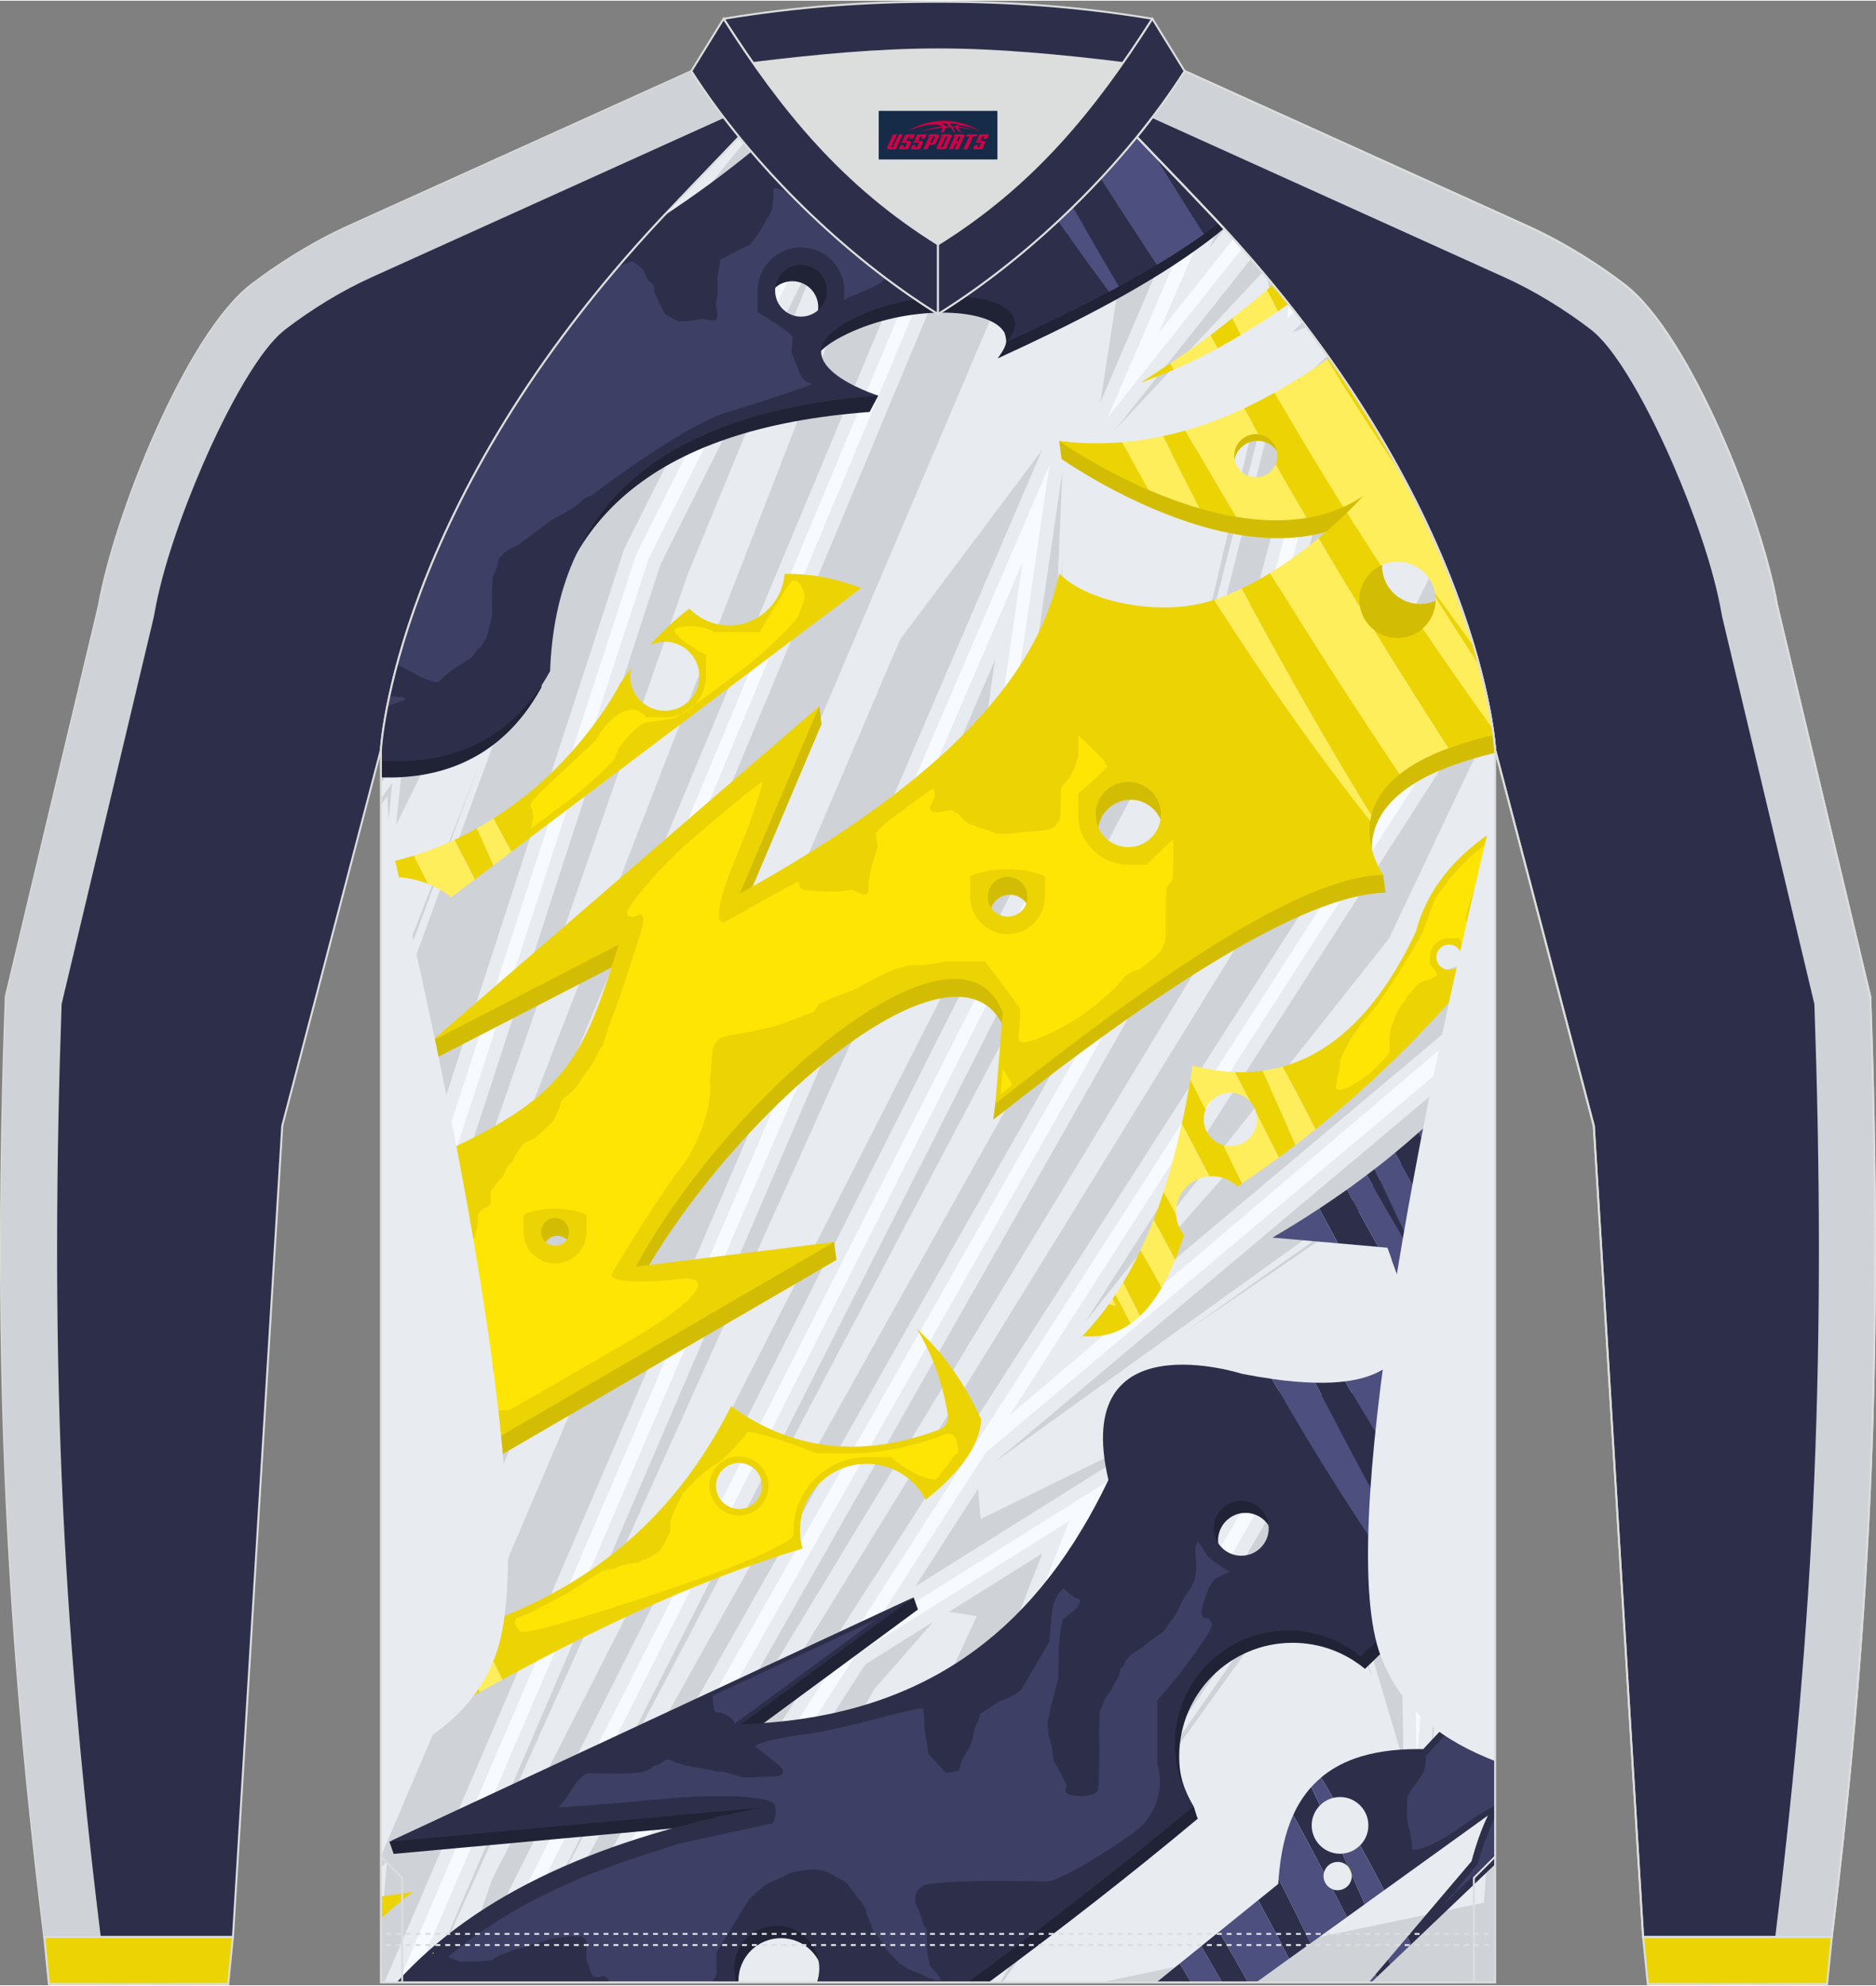 <?xml version="1.0" encoding="utf-8"?>
<!-- Generator: Adobe Illustrator 24.0.1, SVG Export Plug-In . SVG Version: 6.00 Build 0)  -->
<svg xmlns="http://www.w3.org/2000/svg" xmlns:xlink="http://www.w3.org/1999/xlink" version="1.1" id="图层_1" x="0px" y="0px" width="379.5px" height="401.5px" viewBox="0 0 379.32 401.02" enable-background="new 0 0 379.32 401.02" xml:space="preserve">
<rect x="0" y="0" width="379.32" height="401.02" fill="#808080" stroke="none"/>
<g>
	
		<path fill-rule="evenodd" clip-rule="evenodd" fill="#2D2F4A" stroke="#DCDDDD" stroke-width="0.4" stroke-miterlimit="22.926" d="   M229.86,27.53c7.01,7.27,13.64,14.23,15.79,16.52c54.03,57.62,56.66,107.31,56.66,107.31l19.95,76.01l9.97,163.93h38.14   c8.23-67.36,10.21-121.42,7.78-190.06l-18.85-79.1c-3.08-17.85-17.7-54.67-30.79-64.71c-4.92-3.78-12.03-8.42-19.65-11.86   l-69.33-31.36C236.67,18.7,233.42,23.17,229.86,27.53z"/>
	<g>
		<path fill-rule="evenodd" clip-rule="evenodd" fill="#CFD2D7" d="M232.91,23.67l71.28,32.22c6.06,2.74,12.14,6.47,17.42,10.52    c6.33,4.85,13.65,20.24,16.78,27.52c3.9,9.07,8.06,20.37,9.74,30.12l0.06,0.35l18.67,78.35c1.11,32.08,1.33,64.12-0.04,96.21    c-1.29,30.44-4.01,60.71-7.71,90.95l-0.17,1.39h11.42c8.23-67.36,10.21-121.42,7.78-190.06l-18.85-79.1    c-3.08-17.85-17.7-54.67-30.79-64.71c-4.92-3.78-12.03-8.42-19.65-11.86l-69.33-31.36C237.51,17.38,235.29,20.55,232.91,23.67z"/>
	</g>
	
		<path fill-rule="evenodd" clip-rule="evenodd" fill="#2D2F4A" stroke="#DCDDDD" stroke-width="0.4" stroke-miterlimit="22.926" d="   M149.46,27.53c-7.01,7.27-13.64,14.23-15.79,16.52c-54.02,57.62-56.65,107.3-56.65,107.3l-19.95,76.01L47.1,391.29H8.95   C0.71,323.93-1.26,269.87,1.17,201.23l18.85-79.1c3.08-17.85,17.7-54.67,30.79-64.71c4.92-3.78,12.03-8.42,19.65-11.86l69.34-31.34   C142.66,18.7,145.91,23.17,149.46,27.53z"/>
	<g>
		<path fill-rule="evenodd" clip-rule="evenodd" fill="#CFD2D7" d="M146.42,23.67L75.13,55.89c-6.06,2.74-12.14,6.47-17.42,10.52    c-6.33,4.85-13.65,20.24-16.78,27.52c-3.9,9.07-8.06,20.37-9.74,30.12l-0.06,0.35l-18.67,78.35c-1.11,32.08-1.33,64.12,0.04,96.21    c1.29,30.44,4.01,60.71,7.71,90.95l0.17,1.38H8.95C0.71,323.93-1.26,269.87,1.17,201.23l18.85-79.1    c3.08-17.85,17.7-54.67,30.79-64.71c4.92-3.78,12.03-8.42,19.65-11.86l69.34-31.34C141.82,17.39,144.04,20.55,146.42,23.67z"/>
	</g>
	<g>
		<g>
			<path fill-rule="evenodd" clip-rule="evenodd" fill="#F7FAFF" d="M302.31,400.45v-249.1c0,0-2.63-49.69-56.66-107.31     c-2.14-2.29-8.78-9.25-15.79-16.52c-11.34,13.92-25.73,26.78-40.2,35.79c-14.47-9.01-28.86-21.86-40.2-35.79     c-7.01,7.27-13.64,14.23-15.79,16.52c-54.02,57.63-56.65,107.31-56.65,107.31v249.1h112.64H302.31z"/>
			<polygon fill-rule="evenodd" clip-rule="evenodd" fill="#E8EBF0" points="229.23,138.49 96.57,400.45 83.53,400.45      206.76,113.46 196.66,182.62 202.89,164.07    "/>
			<polygon fill-rule="evenodd" clip-rule="evenodd" fill="#E8EBF0" points="179.68,400.45 216.08,307.49 216.78,306.84      173.03,334.26 130.48,400.45    "/>
			<path fill-rule="evenodd" clip-rule="evenodd" fill="#E8EBF0" d="M81.55,129.7l75.51-74.52l-28.41,56.67L77.02,270.31V151.35     C77.02,151.35,77.45,143.21,81.55,129.7z"/>
			<polygon fill-rule="evenodd" clip-rule="evenodd" fill="#E8EBF0" points="199.15,400.45 260.35,294.42 285.87,319.35      286.42,355.73 299.11,211.77 302.31,208.36 302.31,400.45    "/>
			<path fill-rule="evenodd" clip-rule="evenodd" fill="#E8EBF0" d="M302.31,202.41l-98.17,83.45l95.66-148.81     c2.23,9.05,2.51,14.3,2.51,14.3V202.41z"/>
			<path fill-rule="evenodd" clip-rule="evenodd" fill="#E8EBF0" d="M242.61,40.82L223.99,84.2l27.14-34.15     c3.36,3.79,6.5,7.54,9.43,11.24l-0.27,2.92l1.44-1.44c4.69,6,8.84,11.85,12.51,17.5l-10.17,11.78l-20.11,74.72L111.38,400.45     H99.45l139.23-274.93l-36.24,35.19l9.77-66.93L80.54,400.45h-3.52v-79.71L185.65,60.71c1.34,0.9,2.67,1.76,4.01,2.6     c14.47-9.01,28.86-21.87,40.2-35.79C234.76,32.6,239.48,37.53,242.61,40.82z"/>
			<polygon fill-rule="evenodd" clip-rule="evenodd" fill="#E8EBF0" points="248.72,279.34 258.21,292.8 196.08,400.45      189.66,400.45 182.53,400.45 218.34,309.02 238.87,289.85 176.41,329.01 199.29,293.41 296.44,211.77 287.18,316.91    "/>
			<polygon fill-rule="evenodd" clip-rule="evenodd" fill="#CFD2D7" points="77.02,212.4 115.66,106.72 147.46,68.38 126.18,110.83      77.02,261.72    "/>
			<path fill-rule="evenodd" clip-rule="evenodd" fill="#CFD2D7" d="M80.08,134.88l30.5-30.11l-30.5,61.83l1.6-15.13l-4.66,6.68     v-6.8C77.02,151.35,77.35,145.26,80.08,134.88z"/>
			<path fill-rule="evenodd" clip-rule="evenodd" fill="#CFD2D7" d="M205.64,51.78L77.02,353.88v-26.02L187.98,62.25     c0.56,0.36,1.12,0.71,1.68,1.06C195.05,59.95,200.43,56.06,205.64,51.78z"/>
			<polygon fill-rule="evenodd" clip-rule="evenodd" fill="#CFD2D7" points="77.74,400.45 210.72,90.76 181.99,129.09 77.02,374.99      77.02,377.24 78.25,376.05 77.02,390.03 77.02,400.45    "/>
			<path fill-rule="evenodd" clip-rule="evenodd" fill="#CFD2D7" d="M240.68,38.8l-18.21,42.41l8.03-51.5l0.71-0.79     C234.71,32.55,238.04,36.03,240.68,38.8z"/>
			<polygon fill-rule="evenodd" clip-rule="evenodd" fill="#CFD2D7" points="214.79,95.21 206.3,153.35 237.35,123.2 214.33,136.95      212.78,142.99    "/>
			<path fill-rule="evenodd" clip-rule="evenodd" fill="#CFD2D7" d="M257.83,62.87l0.41-4.45c-0.68-0.83-1.37-1.67-2.07-2.51     L257.83,62.87L257.83,62.87z M252.96,52.14l-27.44,34.51l29.77-31.79C254.53,53.95,253.75,53.05,252.96,52.14z"/>
			<path fill-rule="evenodd" clip-rule="evenodd" fill="#CFD2D7" d="M108.42,400.45l133.15-234.69l20.18-74.98l11.01-12.75     c-1-1.5-2.04-3.02-3.11-4.55l-13.28,13.47l-19.44,77.14L108.36,393.71l-1.56,6.74H108.42z"/>
			<polygon fill-rule="evenodd" clip-rule="evenodd" fill="#CFD2D7" points="240.25,128.5 106.91,391.8 231.82,155.08    "/>
			<path fill-rule="evenodd" clip-rule="evenodd" fill="#CFD2D7" d="M264.18,65.97L261.35,67l2.05-2.06     C263.67,65.29,263.92,65.63,264.18,65.97z"/>
			<polygon fill-rule="evenodd" clip-rule="evenodd" fill="#CFD2D7" points="190.71,169.19 86.59,400.45 86.42,400.45 201.2,133.14      194.11,181.67    "/>
			<polygon fill-rule="evenodd" clip-rule="evenodd" fill="#CFD2D7" points="92.28,400.45 99.49,379.66 198.66,185.01 205.2,165.53      205.2,169.72 218.34,152.78 93.57,400.45    "/>
			<path fill-rule="evenodd" clip-rule="evenodd" fill="#CFD2D7" d="M280.86,189.49l-61.5,77.61l81.28-126.43     c0.41,1.92,0.73,3.61,0.96,5.04L280.86,189.49z"/>
			<polygon fill-rule="evenodd" clip-rule="evenodd" fill="#CFD2D7" points="302.31,199.9 218.27,270.52 284.48,195.88      283.6,198.93 302.31,192.44    "/>
			<polygon fill-rule="evenodd" clip-rule="evenodd" fill="#CFD2D7" points="133.64,400.45 174.94,336.2 188.71,327.57      176.7,341.27 149.04,391.8 148.66,388.21 134.43,400.45    "/>
			<polygon fill-rule="evenodd" clip-rule="evenodd" fill="#CFD2D7" points="176.82,400.45 210.78,313.73 191.87,325.58      197.51,326.42 170.68,384.35 173.58,381.32 176.03,400.45    "/>
			<polygon fill-rule="evenodd" clip-rule="evenodd" fill="#CFD2D7" points="185.39,400.45 220.59,310.55 238.98,293.38      225.29,313.73 185.7,400.45    "/>
			<polygon fill-rule="evenodd" clip-rule="evenodd" fill="#CFD2D7" points="248.87,284.16 255.06,292.94 193.01,400.45      192.39,400.45 230.54,315.47 248.53,293.38    "/>
			<polygon fill-rule="evenodd" clip-rule="evenodd" fill="#CFD2D7" points="251.78,278.62 285.02,311.09 290.75,246.14      278.46,300.45 278.11,293.96    "/>
			<polygon fill-rule="evenodd" clip-rule="evenodd" fill="#CFD2D7" points="237.56,287.54 185.07,320.44 197.76,300.7      198.27,306.84    "/>
			<polygon fill-rule="evenodd" clip-rule="evenodd" fill="#CFD2D7" points="201.31,295.18 293.23,217.94 291.01,243.09      285.95,229.86 285.87,234.42    "/>
			<polygon fill-rule="evenodd" clip-rule="evenodd" fill="#CFD2D7" points="202.22,400.45 260.94,298.71 283.23,320.48      283.77,355.78 274.59,324.93 262.47,313.73 202.75,400.45    "/>
			<polygon fill-rule="evenodd" clip-rule="evenodd" fill="#CFD2D7" points="222.57,400.45 300.06,384.35 302.31,349.4      302.31,400.45    "/>
			<polygon fill-rule="evenodd" clip-rule="evenodd" fill="#CFD2D7" points="302.31,212.05 301.69,212.81 289.07,355.97      302.31,258.27    "/>
			<polygon fill-rule="evenodd" clip-rule="evenodd" fill="#CFD2D7" points="77.02,207.44 96.62,155.11 77.02,205.13    "/>
			<polygon fill-rule="evenodd" clip-rule="evenodd" fill="#CFD2D7" points="78.61,165.57 79.3,158.02 77.02,161.33 77.02,162.6      78.29,160.75    "/>
			<polygon fill-rule="evenodd" clip-rule="evenodd" fill="#CFD2D7" points="228.95,126.92 214.09,135.6 214.79,112.83      214.98,133.68    "/>
			<polygon fill-rule="evenodd" clip-rule="evenodd" fill="#CFD2D7" points="268.73,72.18 254.84,86.08 236.28,159.08 253.41,85.48      268.43,71.76    "/>
			<polygon fill-rule="evenodd" clip-rule="evenodd" fill="#CFD2D7" points="286.28,259 278.5,292.04 255.8,279.28 277.87,289.87         "/>
			<polygon fill-rule="evenodd" clip-rule="evenodd" fill="#CFD2D7" points="289.73,242.74 286.79,235.53 238.77,269.59      286.28,237.19    "/>
			<polygon fill-rule="evenodd" clip-rule="evenodd" fill="#CFD2D7" points="277.42,338.63 273.59,325.62 262.88,315.76      213.42,387.13 263.26,317.87 272.25,326.67    "/>
			<path fill-rule="evenodd" clip-rule="evenodd" fill="#E8EBF0" d="M127.32,400.45l43.8-68.13L298.9,133.55     c-3.37-12.31-10.03-30.17-23.13-50.89l-9.2,10.66l-20.04,74.47l-132,232.66L127.32,400.45L127.32,400.45z"/>
			<path fill-rule="evenodd" clip-rule="evenodd" fill="#E8EBF0" d="M183.48,59.23L77.02,314.08v-35.19l54.09-166.03l34.27-68.34     C171.16,49.91,177.27,54.89,183.48,59.23L183.48,59.23z M164.71,43.89c-5.46-5.15-10.61-10.67-15.25-16.37     c-3.49,3.62-6.89,7.16-9.68,10.09L104.8,80.74c-10.81,16.73-17.43,31.69-21.47,43.48L164.71,43.89z"/>
			<path fill-rule="evenodd" clip-rule="evenodd" fill="#E8EBF0" d="M249.38,48.1L234.36,67l10.31-24.01     c0.39,0.41,0.72,0.77,0.99,1.05C246.92,45.4,248.16,46.75,249.38,48.1z"/>
			<path fill-rule="evenodd" clip-rule="evenodd" fill="#CFD2D7" d="M95.62,96.26l54.81-67.57c1.88,2.26,3.84,4.49,5.86,6.68     l-67.31,74.46C90.87,105.55,93.07,101.01,95.62,96.26z"/>
			<path fill-rule="evenodd" clip-rule="evenodd" fill="#CFD2D7" d="M77.02,301.88l97-249.82c2.39,1.95,4.81,3.81,7.25,5.58     L77.02,307.18V301.88z"/>
			<polygon fill-rule="evenodd" clip-rule="evenodd" fill="#CFD2D7" points="77.02,287.47 133.57,113.87 167.41,46.38 167.64,46.59      139.18,115.57 77.02,293.51    "/>
			<path fill-rule="evenodd" clip-rule="evenodd" fill="#CFD2D7" d="M87.85,112.44l69.2-74.29l-2.83,5.23l7.13-2.74     c0.47,0.47,0.95,0.94,1.43,1.41l-77.34,76.34C86.18,116.47,86.98,114.48,87.85,112.44z"/>
			<path fill-rule="evenodd" clip-rule="evenodd" fill="#CFD2D7" d="M277.24,85.03l-8.27,9.58L249,168.82L117.59,400.45h0.08     L255.8,172.71l19.86-75.22l4.91-6.89C279.51,88.77,278.4,86.91,277.24,85.03z"/>
			<path fill-rule="evenodd" clip-rule="evenodd" fill="#CFD2D7" d="M297.92,130.15l-173.76,270.3h-0.79l1.85-6.95l135.77-220.15     l30.29-61.39C294.19,118.75,296.34,124.87,297.92,130.15z"/>
			<path fill-rule="evenodd" clip-rule="evenodd" fill="#CFD2D7" d="M244.63,49.8l2.01-4.69c0.31,0.33,0.62,0.66,0.92,1L244.63,49.8     z"/>
			<path fill-rule="evenodd" clip-rule="evenodd" fill="#2D2F4A" d="M302.31,376.59v-38.81l-14.54,15.53l-0.58-0.01     c-0.2,0-0.39,0-0.58,0c-4.89,0-9.18,0.65-12.74,1.93c-2.58,0.93-4.84,2.21-6.76,3.82c0.82,1.36,1.64,2.73,2.45,4.11     c0.45-0.11,0.91-0.17,1.39-0.17c3.16,0,5.73,2.57,5.73,5.73c0,1.57-0.63,2.99-1.66,4.03c1.66,3,3.27,6.03,4.85,9.08l20.99-15.11     c-1.37,2.84-2.44,5.95-3.32,9.25l-12.97,15.27c0.25,0.51,0.49,1.02,0.74,1.54L302.31,376.59z"/>
			<path fill-rule="evenodd" clip-rule="evenodd" fill="#ECD404" d="M144.77,300.13c0-2.57,2.08-4.65,4.65-4.65     c2.57,0,4.65,2.08,4.65,4.65s-2.08,4.65-4.65,4.65S144.77,302.7,144.77,300.13L144.77,300.13z M96.15,328.59     c1.87,3.53,3.69,7.09,5.44,10.67c22.65-12.39,42.53-21.05,60.67-26.49c-0.33-1.17-0.5-2.4-0.5-3.67     c0.01-7.44,6.03-13.45,13.47-13.45c5.2,0,9.71,2.94,11.95,7.25c0.49-0.38,0.98-0.78,1.47-1.19c4.34-3.65,9.49-9.18,9.74-15.04     c-3.12-6.85-7.15-12.68-11.99-17.34c-0.33-0.32-0.67-0.64-1.01-0.95c3.17,5.23,5.24,11.02,6.26,17.44     c0.2,1.25-0.51,2.46-1.69,2.91c-6.14,2.3-12.12,3.46-17.78,3.46c-8.72,0-16.9-2.75-24.36-8.18     C136.81,305.87,119.99,320.49,96.15,328.59z"/>
			<path fill-rule="evenodd" clip-rule="evenodd" fill="#ECD404" d="M290.43,193.28c0-1.41,1.14-2.55,2.55-2.55     c1.41,0,2.55,1.14,2.55,2.55s-1.14,2.55-2.55,2.55S290.43,194.69,290.43,193.28L290.43,193.28z M302.31,191.29v-7.9l-4.91,3.06     l1.69-6.46c0.67-2.54,1.77-4.93,3.22-7.19v-5.27c-0.83,0.54-1.62,1.09-2.39,1.65c-3.49,2.55-6.39,5.4-8.63,8.47     c-2.28,3.12-3.95,6.58-4.96,10.27l-0.06,0.22l-0.1,0.21c-7.07,14.99-16.09,24.05-26.87,27.05c2.3,4.18,4.53,8.4,6.68,12.66     c0.01,0,0.01-0.01,0.02-0.01c7.3-5.86,14.31-12.27,20.85-19.04C292.22,203.44,297.36,197.56,302.31,191.29z"/>
			<path fill-rule="evenodd" clip-rule="evenodd" fill="#ECD404" d="M110.71,156.76c9.18-8.61,13.84-17.11,14.78-18.94     c0.71-1.03,1.43-2.03,2.16-2.99c-0.13,0.54-0.21,1.1-0.21,1.68c0,3.85,3.13,6.98,6.98,6.98c3.85,0,6.98-3.13,6.98-6.98     s-3.13-6.98-6.98-6.98c-1.06,0-2.06,0.24-2.97,0.66c2.58-2.88,5.24-5.33,7.95-7.35c2.1,2.17,4.96,3.39,8.04,3.39     c5.91,0,10.76-4.59,11.18-10.39c0.35-0.01,0.7-0.02,1.04-0.02c4.57,0,9.43,0.96,14.48,2.85l-70.75,53.3     c-1.2-2.26-2.42-4.5-3.66-6.73C104.09,162.51,107.74,159.55,110.71,156.76z"/>
			<path fill-rule="evenodd" clip-rule="evenodd" fill="#D3BD04" d="M109.87,252.41c0-1.56,1.26-2.82,2.82-2.82s2.82,1.26,2.82,2.82     c0,1.56-1.26,2.82-2.82,2.82C111.14,255.23,109.87,253.97,109.87,252.41L109.87,252.41z M302.31,151.98v-0.63     c0,0-0.69-12.92-8.52-33.22c-1.34,2.26-3.81,3.77-6.63,3.77c-4.26,0-7.71-3.45-7.71-7.71s3.45-7.71,7.71-7.71     c0.61,0,1.2,0.07,1.76,0.2c-4.47-9.62-10.42-20.39-18.35-31.88c-0.59,0.43-1.19,0.86-1.78,1.28c-1.94,1.37-3.89,2.67-5.85,3.9     l0.7,1.48c-0.28-0.46-0.57-0.93-0.85-1.39c-1.53,0.96-3.08,1.87-4.63,2.74c-2.03,1.14-4.08,2.19-6.14,3.16     c-3.91,1.83-7.87,3.35-11.9,4.5c-1.37,0.39-2.74,0.74-4.12,1.04l-21.83-2.54l0.46,3.62c0,0,7.55,5.34,18,9.85     c3.23,1.39,6.73,2.71,10.37,3.76c2.4,0.7,4.87,1.28,7.35,1.7l0,0c4.79,0.81,9.66,1,14.33,0.21c2.53-0.43,5-1.14,7.36-2.2     c1.38-0.62,2.73-1.36,4.04-2.23c0,0-1.19,1.35-3.3,3.4c-1.48,1.43-3.41,3.21-5.7,5.11c-2.8,2.32-6.13,4.81-9.83,7.07     c-1.83,1.12-3.75,2.18-5.74,3.13c-1.81,0.87-3.68,1.65-5.59,2.3c-9.99,3.42-21.15,3.42-31.29-5.31     c-5.37,24.95-30.45,45.76-64.59,64.67l16.07-37.88l-0.46-3.62l-7.15,8.03l3.1-0.5l-49.87,43.06l-24.51,17.14l0.46,3.62     l37.88-19.53c-8.27,26.73-11.64,32.34-48.54,47.62v33.37c7.87-0.75,14.74,1.09,19.43,5.41l-15.41,16.79l-4.01,3.36v7.07     l92.09-53.53l-0.46-3.62l-17.24,5.82L129,259.44c19.28-35.32,65.43-74.23,74.23-51.28l-2.41,17.97     c33.01-26.16,62.83-45.57,79.32-45.88l-0.46-3.62l-1.57-0.65c-0.58-1.82-0.97-4.09-0.61-6.53c0.06-0.41,0.14-0.83,0.25-1.25     c0.68-2.71,2.34-5.58,5.69-8.25c2.38-1.9,5.61-3.71,9.94-5.3c0.05-0.02,0.11-0.04,0.16-0.06     C296.56,153.5,299.49,152.64,302.31,151.98L302.31,151.98z M200.18,184.68c0-2.22,1.8-4.02,4.02-4.02s4.02,1.8,4.02,4.02     s-1.8,4.02-4.02,4.02S200.18,186.9,200.18,184.68L200.18,184.68z M221.99,168.06c0-3.64,2.95-6.6,6.6-6.6     c3.64,0,6.6,2.95,6.6,6.6c0,3.64-2.95,6.6-6.6,6.6C224.94,174.66,221.99,171.71,221.99,168.06L221.99,168.06z M290.72,124.17     c0.38,0.6,0.75,1.19,1.13,1.79C291.48,125.36,291.1,124.76,290.72,124.17L290.72,124.17z M259,93.68c0,2.62-2.12,4.74-4.74,4.74     c-2.62,0-4.74-2.12-4.74-4.74c0-2.62,2.12-4.74,4.74-4.74C256.88,88.94,259,91.06,259,93.68z"/>
			<path fill-rule="evenodd" clip-rule="evenodd" fill="#202235" d="M247.48,46.02c-0.61-0.66-1.21-1.32-1.83-1.98     c-2.14-2.29-8.78-9.25-15.79-16.52c-11.23,13.78-25.44,26.52-39.76,35.51c6.52-0.07,11.76,1.44,13.05,4.18     c0,0,0.34,1.07,0.29,1.69c0,0.01,0,0.02,0,0.03c0,0.03-0.01,0.07-0.01,0.1c0,0.02,0,0.03-0.01,0.05     c-0.05,0.35-0.19,0.72-0.38,1.13c-0.31,0.62-0.77,1.33-1.31,2.07c7.31-3.34,14.29-6.71,20.74-10.15     c0.68-0.36,1.35-0.72,2.02-1.09c2.65-1.44,5.21-2.9,7.66-4.37c3.4-2.04,6.59-4.1,9.52-6.2     C243.74,49.01,245.68,47.52,247.48,46.02L247.48,46.02z M189.25,63.05c-10.18-6.39-20.32-14.68-29.36-23.89     c-3.32-1.4-6.26-3.57-8.56-6.31c-6.71,5.55-14,10.87-22,15.92c-49.82,55.59-52.31,102.57-52.31,102.57v5.6     c10.5,0.39,24-2.69,32.45-18.18c1.18-33.14,22.3-52.39,66.36-55.66l1.75-3.3c-2.98-0.1-6.82-1.32-9.87-0.62     c-3.9-2.79-6.09-6.83,2.49-11.31C176.17,64.76,183.19,63.24,189.25,63.05L189.25,63.05z M154.98,61.91     c0-2.89,2.34-5.23,5.23-5.23s5.23,2.34,5.23,5.23s-2.34,5.23-5.23,5.23S154.98,64.8,154.98,61.91z"/>
			<path fill-rule="evenodd" clip-rule="evenodd" fill="#FFE504" d="M158.02,272.44l0.11-0.01v0.01H158.02z"/>
			<path fill-rule="evenodd" clip-rule="evenodd" fill="#FFE504" d="M191.7,359.96c0-0.12-0.01-0.24-0.03-0.36     c0.01,0,0.02,0,0.03,0.01V359.96z"/>
			<path fill-rule="evenodd" clip-rule="evenodd" fill="#202235" d="M302.31,290.34c-0.27,0.05-0.55,0.08-0.83,0.08     c-0.05,0-0.09,0-0.14,0c-2.41-0.07-4.34-2.05-4.34-4.48c0-0.63,0.13-1.23,0.37-1.78c0.34-0.78,0.89-1.44,1.58-1.92l0,0l0,0     c0.72-0.5,1.6-0.79,2.54-0.79c0.28,0,0.56,0.03,0.83,0.08v-65.27c-3.15,3.69-6.48,7.22-9.97,10.6c-1.51,1.46-3.06,2.89-4.63,4.29     s-3.17,2.77-4.8,4.11c-1.35,1.11-2.71,2.2-4.1,3.27c-0.52,0.4-1.05,0.81-1.58,1.21c-1.33,1-2.67,1.99-4.03,2.96     c2.04,3.82,6.11,3.26,8.31,7.15l-0.11,4.58l3.13,8.53c1.4,5.35,1.03,9.99-0.92,13.13c-1.95,2.87-5.47,4.7-10.77,5.37     c-1.81,0.23-3.82,0.32-6.04,0.27c-2.62-0.06-5.54-0.31-8.76-0.77c-1.89-0.27-3.89-0.6-6-1.01c0,0-34.69-11.22-27.04,21.43     c-13.54,28.28-35.1,48.1-74.23,49.36l34.82-25.64l-0.86-2.44c-7.31,4.94-16.34,8.09-23.78,13.92l-68.17,31.75l-14.05,3.7     l0.86,2.45l75.38-6.89c-30.35,5.78-55.1,16.04-71.6,32.89h65.94c0-0.12-0.01-0.24-0.01-0.36c0-4.76,3.85-8.61,8.61-8.61     s8.61,3.85,8.61,8.61c0,0.12,0,0.24-0.01,0.36h23.16h10.17c14.87-10.97,29.03-22,42.35-33.13c-0.27-0.41-0.62-2.02-0.86-2.45     c-1.91-3.35-2.91-6.02-2.91-10.15c0-12.67,10.27-22.93,22.93-22.93c5.57,0,10.67,1.98,14.64,5.28     c3.74-3.61,7.37-7.22,10.91-10.85c0.86-0.88,1.71-1.76,2.56-2.65c1.94-2.02,3.85-4.05,5.73-6.07c2.43-2.63,4.81-5.26,7.13-7.9     v-19.29L302.31,290.34L302.31,290.34z M257.39,311.12c0,3.06-2.48,5.55-5.55,5.55c-3.06,0-5.55-2.48-5.55-5.55     c0-3.06,2.48-5.55,5.55-5.55C254.9,305.57,257.39,308.06,257.39,311.12z"/>
			<path fill-rule="evenodd" clip-rule="evenodd" fill="#ECD404" d="M242.55,102.6c-2.5-4.84-4.97-9.72-7.4-14.61     c1.52-0.33,3.02-0.7,4.52-1.13c3.32,5.79,6.74,11.61,10.23,17.44C247.42,103.88,244.95,103.29,242.55,102.6z"/>
			<path fill-rule="evenodd" clip-rule="evenodd" fill="#ECD404" d="M262.33,76.46c0.05-0.03,0.1-0.06,0.15-0.1l0.7,1.48     C262.9,77.39,262.62,76.92,262.33,76.46z"/>
			<path fill-rule="evenodd" clip-rule="evenodd" fill="#ECD404" d="M214.18,88.98c4.31,0.52,8.55,0.58,12.71,0.24     c1.72,3.21,3.48,6.42,5.29,9.62C221.73,94.32,214.18,88.98,214.18,88.98z"/>
			<path fill-rule="evenodd" clip-rule="evenodd" fill="#ECD404" d="M283.62,96.09c-5.44-8.02-10.54-15.91-15.28-23.63l0.4-0.28     C274.68,80.57,279.58,88.59,283.62,96.09z"/>
			<path fill-rule="evenodd" clip-rule="evenodd" fill="#ECD404" d="M290.16,119.71c2.61,3.66,5.24,7.28,7.88,10.84     c0.39,1.32,0.75,2.58,1.07,3.79c-3.05-4.68-6-9.28-8.85-13.8C290.24,120.26,290.21,119.98,290.16,119.71z"/>
			<path fill-rule="evenodd" clip-rule="evenodd" fill="#ECD404" d="M256.8,115.65c8.29,13.46,17.02,27.02,26.18,40.68     c-3.35,2.68-5.01,5.55-5.69,8.25c-8.66-14.05-17.53-29.59-26.23-45.8C253.05,117.83,254.97,116.77,256.8,115.65z"/>
			<path fill-rule="evenodd" clip-rule="evenodd" fill="#FFEE5C" d="M232.18,98.83c-1.8-3.2-3.57-6.4-5.28-9.62     c2.78-0.23,5.53-0.65,8.25-1.23c2.44,4.89,4.91,9.77,7.4,14.61C238.91,101.54,235.41,100.23,232.18,98.83z"/>
			<path fill-rule="evenodd" clip-rule="evenodd" fill="#FFEE5C" d="M251.06,118.78c8.7,16.22,17.57,31.75,26.23,45.8     c-0.11,0.42-0.19,0.84-0.25,1.25c-11.06-14.05-21.72-29.14-31.57-44.75C247.38,120.43,249.25,119.65,251.06,118.78z"/>
			<path fill-rule="evenodd" clip-rule="evenodd" fill="#FFE504" d="M157.34,153.15c-0.35,0.09-0.71-0.18-1.15-0.27     c-0.31-0.07-0.61-0.14-0.91-0.2l8.07-6.97l-3.72,8.76c-0.65-0.51-1.42-0.88-2.3-0.96L157.34,153.15L157.34,153.15z"/>
			<path fill-rule="evenodd" clip-rule="evenodd" fill="#2D2F4A" d="M222.54,35.91c3.71,5.8,7.5,11.62,11.37,17.46     c-2.45,1.47-5,2.92-7.66,4.37c-3.1-5.21-6.21-10.58-9.32-16.09C218.84,39.78,220.71,37.87,222.54,35.91z"/>
			<path fill-rule="evenodd" clip-rule="evenodd" fill="#2D2F4A" d="M246.47,44.93c-0.98,0.76-2,1.51-3.05,2.25     c-3.4-5.34-6.74-10.66-10.01-15.97c5.6,5.83,10.46,10.93,12.23,12.83C245.93,44.34,246.2,44.63,246.47,44.93z"/>
			<path fill-rule="evenodd" clip-rule="evenodd" fill="#4D4F7E" d="M216.93,41.66c3.11,5.5,6.22,10.87,9.32,16.09     c-0.67,0.36-1.34,0.72-2.02,1.09c-3.49-4.68-6.93-9.45-10.31-14.3C214.93,43.59,215.94,42.63,216.93,41.66z"/>
			<path fill-rule="evenodd" clip-rule="evenodd" fill="#4D4F7E" d="M233.42,31.21c3.27,5.3,6.61,10.63,10.01,15.97     c-2.93,2.09-6.12,4.16-9.52,6.2c-3.87-5.84-7.66-11.66-11.37-17.46c2.55-2.74,5-5.54,7.32-8.39     C231.06,28.77,232.26,30.01,233.42,31.21z"/>
			<path fill-rule="evenodd" clip-rule="evenodd" fill="#2D2F4A" d="M270.53,251.1c-1.27-2.35-2.53-4.69-3.77-7.03     c1.89-1.25,3.75-2.52,5.58-3.82c2.04,3.82,4.16,7.67,6.35,11.57L270.53,251.1z"/>
			<path fill-rule="evenodd" clip-rule="evenodd" fill="#2D2F4A" d="M286.85,228.7c4.78,8.67,9.94,17.34,15.46,26.01v11.41     c-7.5-11.43-14.29-22.55-20.26-33.31C283.68,231.47,285.28,230.1,286.85,228.7z"/>
			<path fill-rule="evenodd" clip-rule="evenodd" fill="#2D2F4A" d="M302.31,241.75c-3.83-5.9-7.44-11.68-10.83-17.34     c3.81-3.68,7.43-7.55,10.83-11.61V241.75z"/>
			<path fill-rule="evenodd" clip-rule="evenodd" fill="#2D2F4A" d="M276.37,237.29c0.53-0.4,1.06-0.8,1.58-1.21l9.46,20.08     C283.62,250.02,279.94,243.72,276.37,237.29z"/>
			<path fill-rule="evenodd" clip-rule="evenodd" fill="#2D2F4A" d="M271.97,279c7.09,11.94,14.55,23.96,22.35,36.06     c-1.88,2.03-3.79,4.05-5.73,6.07c-7.62-13.31-15.26-27.44-22.67-41.87C268.15,279.32,270.16,279.23,271.97,279z"/>
			<path fill-rule="evenodd" clip-rule="evenodd" fill="#4D4F7E" d="M265.93,279.27c7.41,14.43,15.05,28.56,22.67,41.87     c-0.85,0.88-1.7,1.76-2.56,2.65c-10.31-14.5-20.05-29.75-28.87-45.28C260.39,278.96,263.31,279.21,265.93,279.27z"/>
			<path fill-rule="evenodd" clip-rule="evenodd" fill="#4D4F7E" d="M282.94,273.33c6.17,10.76,12.63,21.59,19.37,32.51v0.34     c-2.59,2.97-5.26,5.93-7.99,8.88c-7.8-12.1-15.26-24.12-22.35-36.06C277.45,278.31,281.04,276.38,282.94,273.33z"/>
			<path fill-rule="evenodd" clip-rule="evenodd" fill="#4D4F7E" d="M257.29,249.94c3.23-1.88,6.39-3.84,9.46-5.87     c1.24,2.34,2.5,4.68,3.77,7.03L257.29,249.94z"/>
			<path fill-rule="evenodd" clip-rule="evenodd" fill="#4D4F7E" d="M291.48,224.41c3.39,5.66,7,11.44,10.83,17.34v12.97     c-5.52-8.67-10.68-17.33-15.46-26.01C288.42,227.3,289.97,225.87,291.48,224.41z"/>
			<path fill-rule="evenodd" clip-rule="evenodd" fill="#2D2F4A" d="M156.73,58.61c0-2.89,2.34-5.23,5.23-5.23s5.23,2.34,5.23,5.23     s-2.34,5.23-5.23,5.23C159.07,63.84,156.73,61.49,156.73,58.61L156.73,58.61z M213.92,44.53c-6.04,5.64-12.45,10.82-18.95,15.29     c8.07,0.6,13.05,3.92,8.52,9.15c7.31-3.34,14.29-6.71,20.74-10.15C220.74,54.15,217.3,49.38,213.92,44.53L213.92,44.53z      M185.08,60.33c-11.86-8.06-23.46-18.51-33.14-29.84c-5.5,4.48-11.38,8.81-17.72,12.97l-0.55,0.58     c-54.02,57.63-56.65,107.31-56.65,107.31v2.2c10.71,0.8,25.27-1.71,34.21-18.08c1.18-33.14,22.3-52.39,66.36-55.66     c0,0-21.69-6.85-5.63-15.24C176.05,62.43,180.64,61.05,185.08,60.33z"/>
			<path fill-rule="evenodd" clip-rule="evenodd" fill="#3D3F64" d="M78.72,140.55l1.91,0.11c1.38,0.08,1.69,0.45,0.69,0.83     l-0.94,0.34l-1.2,0.43c-0.29,0.11-0.59,0.24-0.89,0.36C78.42,141.96,78.56,141.27,78.72,140.55z"/>
			<path fill-rule="evenodd" clip-rule="evenodd" fill="#3D3F64" d="M124.97,53.77c1.68-0.73,3-1.22,3.15-1.01l0.55,0.43     c0.11,0.09,0.23,0.19,0.34,0.28c0.74,0.6,1.2,1,1.3,1.37c0.3,1.31,1.23,2.08,1.74,2.49l0.01,0.01c0.01,0.01,0.03,0.11,0.06,0.24     l0.02,0.12l0.25,1.35c0.76,1.66,1.5,3.24,1.62,3.51c0.13,0.26,0.5,0.75,0.53,0.78s0.09,0.09,0.13,0.12     c0.04,0.03,1.13,0.62,2.43,1.31h1.42c0.88,0,1.67-0.16,2.37-0.29l0.19-0.04c0.19-0.04,0.35-0.07,0.36-0.07s0.02,0,0.03-0.01     c0.01,0,0.11-0.03,0.23-0.06s1.15,0.06,2.08,0.3c0.93,0.23,1.49-0.43,1.26-1.47c-0.23-1.04-0.32-2.12-0.19-2.41l0.06-0.37     c0.26-1.19,0.22-2.29,0.18-3.27l-0.03-0.75c0.06-0.63,0.11-1.15,0.12-1.16c0-0.01,0.01-0.03,0.01-0.03c0-0.01,0.14-0.79,0.3-1.73     l0.02-0.58l0.01-0.19c0.02-0.21,0.28-0.49,0.6-0.63l0.26-0.1l0.63-0.25c0.85-0.46,1.56-0.84,1.58-0.85     c0.01-0.01,0.03-0.02,0.04-0.03s0.1-0.08,0.19-0.15s1.24-0.64,2.4-1.08c1.16-0.45,3.74-5.27,3.88-5.51l0.17-0.23l0.3-0.4     c0.31-0.73,0.57-1.34,0.57-1.36s0.01-0.04,0.01-0.06s0.1-1.11,0.22-2.43l0.04-1.19l0.01-0.4c0.01-0.24,1.17,0.07,2.99,0.74     c6.15,6.32,12.82,12.21,19.68,17.36c-1.19,1.25-2.61,1.85-4.33,2.57l-0.25,0.11c-0.28,0.12-0.53,0.22-0.55,0.23     s-0.05,0.02-0.07,0.03s-0.09,0.05-0.16,0.09s-1.2,0.49-2.37,0.92l-0.47,0.34l-0.02,0.01c-0.02,0.02-0.08,0.04-0.13,0.05     s-0.12-0.51-0.02-1.17v-0.63c0-4.84-3.94-8.77-8.77-8.77c-4.84,0-8.77,3.94-8.77,8.77v4.32c3.99,2.38,7.18,4.67,7.1,5.09     l-0.02,0.43c-0.01,0.25-0.04,0.53-0.07,0.83l-0.15,1.69c0.95,2.5,1.84,4.76,1.98,5.01s1.01,0.97,1.11,1.03s0.27,0.14,0.38,0.17     s0.42,0.12,0.69,0.21c0.27,0.08-7.11,2.71-16.84,5.65s-27.53,16.89-27.84,16.98s-1.12,0.42-1.16,0.44     c-0.04,0.02-0.1,0.05-0.14,0.07s-0.32,0.28-0.64,0.58c-0.31,0.29-1.36,1.23-2.04,1.6l-0.6,0.33l-3.45,1.89     c-3.67,2.78-6.87,5.15-7.09,5.26l-0.21,0.09c-0.65,0.27-1.55,0.65-2.32,1.41l-1.02,1.02c-0.2,1.22-0.52,2.4-0.7,2.62     s-0.5,1.09-0.51,1.14s-0.03,0.14-0.03,0.19s-0.07,1.5-0.14,3.2l0.02,1.48l0.04,2.79c-0.57,2.52-1.14,4.69-1.28,4.82     c-0.13,0.13-0.28,0.3-0.32,0.38c-0.05,0.08-0.16,0.29-0.25,0.48c-0.09,0.18-0.37,0.69-0.51,0.77c-0.14,0.09-0.53,0.43-0.55,0.45     c-0.02,0.02-0.05,0.05-0.07,0.07s-0.27,0.35-0.56,0.73l-0.2,0.3l-0.1,0.15c-0.13,0.17-0.24,0.33-0.26,0.34     c-0.02,0.01-0.62,0.42-1.34,0.9l-0.64,0.41c-1.44,0.91-2.93,1.86-4.32,3.25l-0.39,0.39c-0.47,0.38-2.61-0.3-4.76-1.5     c-0.99-0.56-2.31-1.28-3.67-2.02C85.07,116.36,96.73,86.83,124.97,53.77z"/>
			<path fill-rule="evenodd" clip-rule="evenodd" fill="#ECD404" d="M109.41,248.79c0-1.56,1.26-2.82,2.82-2.82s2.82,1.26,2.82,2.82     c0,1.56-1.26,2.82-2.82,2.82C110.68,251.61,109.41,250.35,109.41,248.79L109.41,248.79z M77.02,238.18v33.52     c7.68-0.63,14.37,1.22,18.97,5.45l-18.97,20.66v6.29l91.63-53.26l-40.11,4.97c19.28-35.32,65.43-74.23,74.23-51.28l-1.53,18.37     c33.01-26.16,61.95-45.96,78.44-46.27c0,0-3.51-4.88-2.65-10.81c-11.07-14.05-21.72-29.14-31.57-44.75     c-9.99,3.42-25.23,0.82-31.29-5.31c-5.37,24.96-30.45,45.76-64.59,64.67l16.07-37.88l-78.44,67.73l37.88-19.53     C116.86,217.37,113.49,223.05,77.02,238.18L77.02,238.18z M199.72,181.06c0-2.22,1.8-4.02,4.02-4.02s4.02,1.8,4.02,4.02     s-1.8,4.02-4.02,4.02C201.52,185.08,199.72,183.28,199.72,181.06L199.72,181.06z M221.53,164.44c0-3.64,2.95-6.6,6.6-6.6     c3.64,0,6.6,2.95,6.6,6.6c0,3.64-2.95,6.6-6.6,6.6S221.53,168.08,221.53,164.44z"/>
			<path fill-rule="evenodd" clip-rule="evenodd" fill="#FFE504" d="M105.87,245.28c3.5-1.57,9.23-1.57,12.73,0v3.51     c0,3.51-2.86,6.37-6.37,6.37s-6.37-2.86-6.37-6.37v-3.51H105.87z M77.02,254.05v14.1c0.98-0.07,1.94-0.11,2.9-0.11h7.46     c6.06,3.58,11.59,7.05,12.31,7.71c0.71,0.66-0.75,3.43-3.26,6.16s-4.32,4.94-4.04,4.92c0.29-0.03,1.21-0.17,1.28-0.2     c0.07-0.04,0.25-0.13,0.4-0.2c0.15-0.08,0.32-0.14,0.36-0.14c0.05,0,1.26-0.42,2.69-0.93l0.89-0.05l0.18-0.01     c0.18-0.01,0.71-0.2,1.19-0.42l0.69-0.01c0.83-0.02,1.7-0.03,2.65-0.03h0.13c0.15,0,11.24-6.38,24.64-14.17     c13.41-7.79,17.68-13.34,9.5-12.33c-8.18,1.02-14.13,0.48-13.22-1.19c0.91-1.67,9.75-16.05,13.67-21.02     c3.92-4.98,6.67-12.98,6.11-17.79l0.36-4.28c0.05-0.59,0.1-1.21,0.15-1.8c0.05-1.07,0.68-2.36,2.31-2.93     c0.59-0.21,1.19-0.27,1.58-0.32l0.07-0.01c0.07-0.01,0.14-0.02,0.16-0.02s0.05-0.01,0.07-0.01s6.8-1.18,8.96-1.95     c2.17-0.77,3.94-1.39,3.94-1.39s0.63-0.27,1.39-0.59l0.61-0.2l1.29-0.42c0.32-0.39,0.67-0.92,0.78-1.17s0.41-0.55,0.66-0.67     s1.65-0.71,3.11-1.33l1.27-0.48l2.3-0.87c2.36-1.25,4.29-2.27,4.3-2.28c0.01,0,2.8-1.46,4.17-1.89c1.37-0.42,2.5-0.77,2.52-0.77     c0.01,0,0.04,0,0.05,0c0.01,0,0.89-0.04,1.95-0.09h1.04h0.27c0.28,0.01,2.26-0.33,4.39-0.76H193h6.19     c3.81,5.04,6.98,9.33,7.06,9.54c0.08,0.21-0.06,2.87-0.32,5.91c-0.25,3.04,9.88-2.39,13.47-5.03s7.05-5.79,7.69-7.01l1.06-0.83     c0.77-0.63,1.58-0.79,2.07-0.89h0.02c0.02,0,0.45-0.31,0.95-0.68l0.48-0.38l0.8-0.64c1.08-0.71,2.26-2.09,2.44-2.46     c0.19-0.37,0.51-1.23,0.61-1.39c0.1-0.17,0.19-1.35,0.2-2.63l-0.01-1.22c-0.01-2.05-0.03-4.18,0.12-6.29l0.04-0.91     c0.47-0.6,0.91-1.22,0.99-1.37s0.23-0.45,0.27-0.51c0.03-0.06,0.17-3.77,0.13-5.15c-0.04-1.38-0.07-2.51-0.07-2.51l0,0     l-0.07-0.07c-0.08-0.09-2.42,2.16-5.2,5h-3.78c-5.59,0-10.14-4.55-10.14-10.14v-4.25c3.49-2.83,6.01-5.44,5.89-5.58     c-0.12-0.13-0.24-0.26-0.26-0.29c-0.02-0.02-0.05-0.07-0.07-0.09c-0.02-0.03-0.3-0.52-0.36-0.7s-2.63-2.64-3.55-3.59     c-0.91-0.95-1.65-1.48-1.64-1.19l0.01,0.28c0.04,1.08,0.07,2.19,0,3.36l-0.02,0.4c-0.22,0.52-0.43,1.26-0.46,1.39     c-0.02,0.13-0.06,0.3-0.08,0.37c-0.02,0.08-0.06,0.2-0.1,0.27c-0.04,0.07-0.23,0.43-0.3,0.52c-0.07,0.09-0.51,1.17-0.73,1.51     s-0.42,0.64-0.45,0.67s-0.07,0.08-0.1,0.11s-0.7,0.74-0.83,0.93c-0.14,0.19-0.34,0.54-0.38,0.61c-0.04,0.07-0.08,0.68-0.09,1.35     v0.64c0,1.13,0,2.29-0.09,3.49c-0.09,1.47-1.32,2.75-2.78,2.91l-1.21,0.18c-1.36,0.1-2.48,0.19-2.49,0.19c-0.01,0-0.04,0-0.05,0     c-0.01,0-0.54,0.04-1.17,0.09l-0.65,0.08c-0.9,0.11-1.83,0.22-2.82,0.22h-1.76c-1.52-0.63-3.17-1.18-3.31-1.21     c-0.14-0.03-0.32-0.06-0.4-0.08c-0.08-0.02-0.2-0.06-0.27-0.1c-0.07-0.04-0.33-0.17-0.4-0.22c-0.07-0.05-0.4-0.12-0.51-0.14     c-0.1-0.02-0.21-0.04-0.24-0.05c-0.03-0.01-0.07-0.02-0.1-0.03s-1.23-0.7-1.57-1.17c-0.34-0.47-0.9-1.01-1.24-1.19l-0.26-0.15     c-0.24-0.14-0.69-0.4-0.79-0.4l0,0c-0.01,0-1.15,0.16-2.53,0.36s-2.12-0.42-1.65-1.37s0.85-1.76,0.83-1.8     c-0.02-0.04-0.04-0.12-0.05-0.18c-0.01-0.05-0.18-1.02-0.19-1.35c-0.01-0.33-5.48,3.78-7.76,5.44c-2.27,1.67-3.99,3.45-3.95,3.62     c0.04,0.17,0.08,0.33,0.08,0.35s0.02,0.17,0.04,0.34l0.02,0.11l0.26,2.02c-1.2,3.18-2.03,6.79-1.86,8.01     c0.18,1.22-0.48,1.82-1.46,1.34c-0.97-0.49-1.93-0.84-2-0.83s-0.13,0.03-0.14,0.03s-1.1,0.15-2.43,0.33h-1.37h-1.33     c-1.42-0.11-3.15-0.23-3.85-0.29c-0.7-0.05-1.27-0.35-1.27-0.66s-0.31-0.88-0.4-0.99c-0.1-0.12-4.84,2.53-6.69,3.57     c-1.85,1.05-5.39,3.02-7.87,4.39c-2.47,1.37-1.69-4.12,1.73-12.19c3.43-8.08,5.79-15.68,5.62-15.94     c-0.16-0.26-6.57,4.94-14.24,11.56s-13.19,13.97-13.13,14.83c0.05,0.86,1.01,1.08,2.14,0.5s1.49,0.76,0.8,2.98     s-4.1,12.79-5.04,15.28s-1.86,5-1.92,5.14c-0.07,0.14-0.38,1.48-0.53,1.91c-0.15,0.43-0.28,0.81-0.29,0.83s-0.02,0.05-0.03,0.07     s-0.22,0.38-0.47,0.8l-0.2,0.28l-0.07,0.09c-0.08,0.12-0.15,0.22-0.15,0.22c0,0.01-1.23,2.52-1.87,3.38s-1.18,1.58-1.2,1.6     s-0.05,0.05-0.06,0.07c-0.02,0.02-0.16,0.22-0.31,0.44l-0.16,0.28l-0.27,0.48c-0.48,0.66-0.87,1.2-0.88,1.21     c-0.01,0.01-0.54,0.51-1.2,1.11l-0.54,0.41l-0.43,0.32c-0.36,0.33-0.66,0.67-0.67,0.77l-0.01,0.08l-0.1,0.67     c-0.48,1.11-0.89,2.04-0.91,2.07c-0.02,0.03-0.32,0.81-0.48,0.99c-0.16,0.18-0.33,0.37-0.38,0.42c-0.05,0.05-0.14,0.13-0.2,0.17     s-0.18,0.12-0.2,0.13c-0.03,0.02-0.24,0.33-0.33,0.42c-0.08,0.09-0.19,0.21-0.24,0.26c-0.05,0.05-0.14,0.13-0.2,0.17     s-0.24,0.18-0.39,0.31l-0.24,0.25c-0.56,0.59-1.41,1.49-3.03,2.09c-0.87,0.34-1.81,1.49-2.79,3.44c-0.36,0.78-0.9,1.28-1.27,1.62     l-0.02,0.02c-0.02,0.02-0.2,0.41-0.29,0.56c-0.08,0.15-0.42,1.07-0.59,1.27c-0.17,0.21-0.35,0.41-0.39,0.46     c-0.05,0.05-0.12,0.11-0.18,0.15c-0.05,0.04-0.17,0.16-0.25,0.28l-0.11,0.17l-0.26,0.4c-0.51,0.6-1.32,1.64-1.36,1.77     c-0.05,0.13-0.03,0.88,0.03,1.65c0.06,0.78-0.23,1.42-0.64,1.42c-0.41,0-1.19,0.7-1.48,0.95s-0.52,0.51-0.52,0.57v0.05     c0.05,0.62,0.11,1.44-0.07,2.33l-0.07,0.43c-0.19,0.36-0.34,0.97-0.34,1.35s-0.44,0.81-0.99,0.96c-0.54,0.14-4.18,0.75-8.08,1.33     l-3.37,0.1l-1.44,0.04c-1.51,0.08-2.96,0.49-3.04,0.58c-0.09,0.1-0.18,0.19-0.2,0.22c-0.02,0.02-0.06,0.06-0.09,0.08     s-0.42,0.31-0.88,0.64l-0.32,0.19l-0.16,0.1C77.47,253.65,77.26,253.83,77.02,254.05L77.02,254.05z M196.17,176.89     c4.16-1.87,10.96-1.87,15.12,0v4.17c0,4.17-3.39,7.56-7.56,7.56s-7.56-3.39-7.56-7.56V176.89z"/>
			<path fill-rule="evenodd" clip-rule="evenodd" fill="#FFE504" d="M204.7,219.06c-0.79,0.62-1.59,1.25-2.4,1.89l0.42-5.09     c0.02,0.03,0.04,0.06,0.06,0.09C203.47,216.99,204.1,218.03,204.7,219.06z"/>
			<path fill-rule="evenodd" clip-rule="evenodd" fill="#FFEE5C" d="M251.57,82.35c0.98,1.76,1.96,3.51,2.95,5.27     c-0.2-0.03-0.4-0.04-0.6-0.04c-2.41,0-4.36,1.95-4.36,4.36s1.95,4.36,4.36,4.36c1.81,0,3.36-1.1,4.02-2.67     c2.07,3.61,4.17,7.23,6.3,10.87c-4.67,0.79-9.54,0.59-14.33-0.21c-3.5-5.83-6.91-11.65-10.23-17.44     C243.7,85.7,247.66,84.18,251.57,82.35z"/>
			<path fill-rule="evenodd" clip-rule="evenodd" fill="#ECD404" d="M258.28,91.95c0-2.2-1.63-4.03-3.76-4.32     c-0.99-1.76-1.98-3.52-2.95-5.27c2.06-0.97,4.11-2.02,6.14-3.16c4.36,7.57,8.99,15.28,13.89,23.11c-2.37,1.06-4.84,1.77-7.36,2.2     c-2.13-3.63-4.23-7.25-6.3-10.87C258.16,93.12,258.28,92.55,258.28,91.95z"/>
			<path fill-rule="evenodd" clip-rule="evenodd" fill="#FFEE5C" d="M290.28,121.07c0-0.18-0.01-0.35-0.02-0.53     c2.85,4.52,5.8,9.12,8.85,13.8c1.49,5.58,2.3,9.96,2.73,12.88c-4.92-6.83-9.65-13.61-14.21-20.33     C289.25,125.47,290.28,123.39,290.28,121.07z"/>
			<path fill-rule="evenodd" clip-rule="evenodd" fill="#FFEE5C" d="M257.71,79.2c1.55-0.87,3.09-1.78,4.63-2.74     c0.28,0.46,0.57,0.93,0.85,1.39l-0.7-1.48c1.96-1.23,3.91-2.53,5.85-3.9c4.74,7.73,9.85,15.61,15.28,23.63     c7.24,13.47,11.69,25.26,14.42,34.45c-2.64-3.57-5.27-7.18-7.88-10.84c-0.64-3.61-3.79-6.35-7.59-6.35     c-1.22,0-2.38,0.29-3.41,0.79c-2.33-3.58-4.61-7.14-6.83-10.67c2.11-2.05,3.3-3.4,3.3-3.4c-1.3,0.87-2.65,1.61-4.04,2.23     C266.7,94.48,262.06,86.77,257.71,79.2z"/>
			<path fill-rule="evenodd" clip-rule="evenodd" fill="#FFEE5C" d="M274.99,122.47c0.35,1.91,1.41,3.58,2.89,4.71     c4.87,7.91,9.89,15.86,15.04,23.85c-4.33,1.59-7.56,3.4-9.94,5.3c-9.16-13.66-17.89-27.22-26.18-40.68     c3.7-2.26,7.04-4.75,9.83-7.07C269.37,113.2,272.16,117.83,274.99,122.47z"/>
			<path fill-rule="evenodd" clip-rule="evenodd" fill="#ECD404" d="M278.64,127.7C278.64,127.7,278.65,127.7,278.64,127.7     c0.18,0.11,0.36,0.2,0.55,0.3l0,0c0.09,0.04,0.18,0.09,0.27,0.13l0.02,0.01c0.18,0.08,0.37,0.15,0.56,0.22     c0.01,0,0.01,0,0.02,0.01c0.09,0.03,0.18,0.06,0.28,0.09c0.01,0,0.02,0.01,0.03,0.01c0.19,0.06,0.38,0.1,0.57,0.15     c0.01,0,0.03,0.01,0.04,0.01c0.09,0.02,0.19,0.04,0.28,0.05c0.02,0,0.03,0.01,0.05,0.01c0.1,0.02,0.19,0.03,0.29,0.04l0,0     c0.09,0.01,0.19,0.02,0.29,0.03h0.05c0.09,0.01,0.19,0.01,0.28,0.02c0.02,0,0.04,0,0.06,0c0.1,0,0.2,0.01,0.3,0.01l0,0l0,0     c0.11,0,0.22,0,0.34-0.01c0.01,0,0.02,0,0.04,0c0.11-0.01,0.21-0.01,0.31-0.02c0.02,0,0.03,0,0.05,0c0.1-0.01,0.2-0.02,0.31-0.03     c0.02,0,0.03-0.01,0.05-0.01c0.1-0.01,0.2-0.03,0.3-0.05c0.01,0,0.03-0.01,0.04-0.01c0.1-0.02,0.21-0.04,0.31-0.06     c0.01,0,0.01,0,0.02,0c0.1-0.02,0.21-0.05,0.31-0.08c0.01,0,0.01,0,0.02,0c0.1-0.03,0.2-0.06,0.3-0.09     c0.01,0,0.02-0.01,0.04-0.01c0.1-0.03,0.19-0.07,0.29-0.1c0.01-0.01,0.03-0.01,0.04-0.02c0.09-0.04,0.19-0.07,0.28-0.11     c0.01-0.01,0.02-0.01,0.04-0.02c0.09-0.04,0.19-0.09,0.28-0.13c0.01,0,0.01-0.01,0.02-0.01c0.2-0.1,0.39-0.2,0.57-0.31l0.02-0.01     c0.09-0.05,0.18-0.11,0.26-0.17c0.01-0.01,0.02-0.01,0.03-0.02c0.09-0.06,0.17-0.11,0.25-0.17c0.01-0.01,0.02-0.01,0.03-0.02     c0.08-0.06,0.16-0.12,0.25-0.19c0.01-0.01,0.01-0.01,0.02-0.02c0.08-0.07,0.17-0.13,0.25-0.2l0,0     c4.55,6.72,9.29,13.5,14.21,20.33c0.06,0.4,0.11,0.76,0.15,1.1c-2.87,0.67-5.85,1.54-8.91,2.65c-0.06,0.02-0.11,0.04-0.16,0.06     c-5.15-7.99-10.17-15.94-15.04-23.85C278.12,127.37,278.38,127.55,278.64,127.7z"/>
			<path fill-rule="evenodd" clip-rule="evenodd" fill="#ECD404" d="M272.33,103.48c2.22,3.53,4.5,7.09,6.83,10.67     c-0.4,0.2-0.77,0.43-1.13,0.68c0,0,0,0-0.01,0c-0.14,0.1-0.28,0.21-0.41,0.32l0,0c-0.2,0.17-0.39,0.34-0.57,0.53l-0.01,0.01     c-0.12,0.12-0.23,0.25-0.34,0.38c-0.01,0.01-0.01,0.01-0.02,0.02c-0.11,0.13-0.21,0.26-0.31,0.4c0,0.01-0.01,0.01-0.02,0.02     c-0.05,0.06-0.09,0.13-0.14,0.19l-0.01,0.02c-0.05,0.07-0.09,0.14-0.14,0.21l-0.01,0.01c-0.04,0.06-0.08,0.13-0.12,0.2     l-0.02,0.03c-0.08,0.14-0.16,0.29-0.23,0.43c-0.01,0.01-0.01,0.03-0.02,0.04c-0.03,0.07-0.07,0.14-0.1,0.21c0,0,0,0.01-0.01,0.01     c-0.03,0.08-0.07,0.15-0.1,0.23c-0.01,0.02-0.01,0.03-0.02,0.04c-0.03,0.06-0.05,0.13-0.08,0.19c-0.01,0.01-0.01,0.03-0.02,0.04     c-0.03,0.08-0.06,0.15-0.08,0.23c0,0.01-0.01,0.02-0.01,0.04c-0.02,0.07-0.04,0.13-0.06,0.2c-0.01,0.02-0.01,0.04-0.02,0.06     c-0.02,0.08-0.05,0.16-0.07,0.24l0,0c-0.02,0.08-0.04,0.16-0.06,0.24c0,0.02-0.01,0.04-0.01,0.06c-0.01,0.07-0.03,0.14-0.04,0.21     l-0.01,0.04c-0.01,0.08-0.03,0.16-0.04,0.24c0,0.02-0.01,0.04-0.01,0.06c-0.01,0.07-0.02,0.13-0.02,0.2c0,0.02,0,0.04-0.01,0.06     c-0.01,0.08-0.02,0.16-0.02,0.25c0,0.02,0,0.03,0,0.05c-0.01,0.07-0.01,0.14-0.01,0.21c0,0.02,0,0.05,0,0.07     c0,0.08,0,0.17,0,0.25l0,0l0,0c0,0.11,0,0.22,0.01,0.33c0,0.01,0,0.02,0,0.03c0,0.11,0.01,0.21,0.02,0.32v0.04     c0.01,0.11,0.02,0.22,0.04,0.32v0.02c0.02,0.11,0.03,0.22,0.05,0.33l0,0c-2.83-4.64-5.62-9.27-8.35-13.89     C268.93,106.69,270.86,104.91,272.33,103.48z"/>
			<path fill-rule="evenodd" clip-rule="evenodd" fill="#2D2F4A" d="M256.53,308.68c0,3.06-2.48,5.55-5.55,5.55     c-3.06,0-5.55-2.48-5.55-5.55c0-3.06,2.48-5.55,5.55-5.55C254.04,303.13,256.53,305.61,256.53,308.68L256.53,308.68z      M80.2,400.45h68.7c-0.3-0.88-0.47-1.83-0.47-2.81c0-4.75,3.86-8.61,8.61-8.61c4.76,0,8.61,3.85,8.61,8.61     c0,0.98-0.17,1.93-0.47,2.81h24.48h5.98c16.09-11.77,31.37-23.62,45.68-35.58c-2.38-3.62-3.77-7.94-3.77-12.6     c0-12.67,10.27-22.93,22.93-22.93c5.57,0,10.67,1.98,14.64,5.28c3.74-3.6,7.37-7.22,10.91-10.85     c-10.31-14.5-20.05-29.76-28.87-45.28c-1.89-0.27-3.89-0.6-6-1.01c0,0-34.69-11.22-27.04,21.43     c-13.54,28.28-35.1,48.1-74.23,49.36l34.82-25.64L78.72,372l75.38-6.89C122.31,371.18,96.66,382.14,80.2,400.45z"/>
			<path fill-rule="evenodd" clip-rule="evenodd" fill="#3D3F64" d="M242.95,325.48c-0.02,0.75,0.28,1.37,0.68,1.37     s0.73,0,0.73,0.01c0,0,0.04,0.05,0.09,0.11s0.33,0.59,0.62,1.18c0.3,0.59-4.74,8.17-11.07,15.33v8.79v4.1     c1.52,4.22-0.19,10.08-3.8,13.02s-15.75,10.69-18.55,10.66l-2.49-0.04c-2.56-0.05-5.21-0.09-7.84-0.09     c-5.23,0-9.48,0.2-13.38,0.62c-1.3,0.15-2.32,0.92-2.73,2.08c-0.41,1.16-0.07,2.31,0.51,3.08l0.03,0.04     c0.03,0.04,0.48,1.44,0.99,3.11l0.5,0.6l0.05,0.06c0.06,0.07,0.13,0.72,0.16,1.45l-0.02,0.73c-0.03,1.15-0.06,2.45,0.26,3.86     l0.37,1.62c1.39,1.41,2.34,2.69,2.11,2.86c-0.23,0.17-2.18-0.2-3.82-1.19l-1.43-0.55l-0.43-0.16c-0.44-0.18-0.84-0.36-0.9-0.41     l-0.05-0.04l-0.33-0.28c-0.66-0.4-1.26-0.75-1.33-0.78s-1.28-1.31-2.69-2.85l-1.02-1.63c-0.33-0.55-0.7-1-1.02-1.4     c-0.27-0.33-0.52-0.65-0.64-0.87c-0.19-0.39-0.34-0.79-0.51-1.26l-0.21-0.57c-0.32-0.73-0.58-1.47-0.59-1.64     s-0.17-0.77-0.21-0.88c-0.03-0.1-0.11-0.26-0.17-0.34c-0.06-0.09-1.74-2.31-3.73-4.94l-3.02-1.68c-1.13-0.63-2.35-0.93-3.74-0.93     c-1.1,0-2.14,0.2-3.03,0.38l-1.3,0.24c-1.13,0.56-2.08,1.03-2.1,1.04c-0.03,0.01-1.11,0.48-2.4,1.04s-4.16,3.5-4.16,3.51     c0,0-0.45,0.71-0.99,1.57c-0.54,0.86-3.47,5.96-5.5,8.94v3.29v0.42c0.04,0.46-0.03,0.99-0.15,1.17l-0.12,0.17     c-0.21,0.31-0.45,0.66-0.67,1.05h-20.66c-0.28-0.87-0.8-1.37-1.4-1.22c-0.89,0.22-1.77,0.21-1.95-0.03s-0.62-1.13-0.64-1.38     s-0.34-1.05-0.35-1.07c-0.01-0.03-0.04-0.07-0.05-0.09s-0.12-0.34-0.23-0.71s-0.09-2.61-0.05-3.38c0.05-0.77-0.55-1.41-1.33-1.41     c-0.77,0-1.49,0-1.59,0h-0.11c-0.15-0.01-0.31-0.01-0.5-0.01h-0.37c-0.63,0.13-1.34,0.25-1.56,0.28l-0.25,0.01l-0.54,0.03     c-0.78,0.14-1.43,0.26-1.44,0.26s-0.03,0.01-0.04,0.01s-0.2,0.09-0.41,0.2c-0.22,0.1-1.31,0.52-2.11,0.64     c-0.8,0.13-3.03,1.02-3.15,1.04l-0.1,0.01l-0.45,0.06c-0.63,0.16-1.18,0.31-1.22,0.32s-0.09,0.04-0.13,0.05     c-0.03,0.02-0.16,0.09-0.27,0.15c-0.12,0.07-0.72,0.34-1.14,0.44s-1.67,0.75-1.74,0.79s-0.18,0.13-0.24,0.19     s-0.13,0.13-0.16,0.16c-0.03,0.03-0.29,0.13-0.53,0.17l-0.2,0.03l-0.11,0.02c-0.11,0.02-0.27,0.04-0.34,0.04     c-0.08,0.01-1.19,0.09-2.48,0.19h-1.12h-1.86c-1.46-0.46-2.54-0.94-2.38-1.06l0.13-0.11c5.1-4.25,11.02-8.12,17.6-11.52     c6.39-3.29,13.59-6.24,21.42-8.75l7.55-2.42c9.52-2.09,17.87-3.9,18.55-4.03c0.68-0.13,1.03-1.76,0.77-3.62     s-10.3-2.48-22.31-1.39c-12.01,1.1-21.7,1.85-21.53,1.67l0.16-0.17l1.27-1.36c1.24-1.99,2.34-3.68,2.44-3.77l0.08-0.07l0.41-0.33     c0.56-0.61,1.31-1.12,1.65-1.12h0.34c0.85,0,1.73,0.02,2.58,0.03c0.87,0.02,1.78,0.03,2.68,0.03c2.04,0,3.62-0.08,5.14-0.27     c1.12-0.14,1.93-0.76,2.52-1.21l0.04-0.03c0.06-0.04,0.41-0.17,0.79-0.27c0.38-0.1,1.39-0.83,1.68-1h0.21     c0.2,0,0.45,0.03,0.74,0.06l0.11,0.01c0.12,0.01,0.27,0.06,0.32,0.1s0.24,0.17,0.28,0.2s0.1,0.06,0.14,0.08s0.25,0.1,0.47,0.19     c0.22,0.08,0.93,0.21,1.03,0.26c0.1,0.05,0.51,0.2,0.63,0.24c0.11,0.04,0.33,0.07,0.49,0.07c0.15,0,0.36,0.03,0.45,0.07     s0.46,0.17,0.58,0.21c0.11,0.04,0.3,0.07,0.42,0.07s0.39,0.01,0.6,0.02c0.21,0.01,1.13,0.21,1.6,0.33h0.48h0.09     c0.09,0,0.25,0.05,0.37,0.11s0.53,0.22,0.58,0.24s0.15,0.04,0.2,0.05c0.06,0.01,0.33,0.05,0.6,0.08h0.26     c0.27,0,0.5-0.02,0.67-0.04h0.02c0.03,0,1.92,0.52,4.2,1.17h2.32h0.18c0.2-0.01,1.94-0.07,3.87-0.15s2.29-1.14,0.78-2.36     c-1.5-1.22-3.05-2.47-3.43-2.77l-0.34-0.26l-0.76-0.58c-0.66-0.62,4.37-1.86,11.19-2.75c6.81-0.89,22.61-5.75,22.66-4.99     l0.06,0.66l0.02,0.25c0.02,0.27,0.04,0.51,0.05,0.53c0,0.01,0,0.04,0.01,0.05c0,0.01,0.03,0.44,0.07,0.95l0.01,0.52l0.02,0.93     c0.17,1.21,0.32,2.21,0.32,2.23c0.01,0.02,0.02,0.06,0.02,0.08c0.01,0.02,0.08,0.4,0.16,0.84l0.05,0.47l0.18,1.55     c1.92,2.12,3.55,3.87,3.62,3.88c0.07,0.01,0.19,0.03,0.26,0.03c0.07,0,1.14-0.19,2.36-0.43l0.59-2.04l0.01-0.05     c0.02-0.06,0.04-0.12,0.04-0.13s0.17-0.31,0.36-0.66l0.26-0.4c0.61-0.94,1.45-2.22,1.63-4c0.02-0.19,0.12-0.51,0.21-0.83     l0.1-0.34c0.11-0.46,0.35-1.05,0.53-1.32c0.18-0.27,0.51-1.51,0.65-1.8l1.11-0.67l0.52-0.31c0.63-0.45,1.16-0.83,1.17-0.84     s0.02-0.02,0.03-0.03s0.45-0.26,0.99-0.57l0.7-0.27c0.91-0.35,1.95-0.74,2.93-1.51l0.69-0.48c0.31-0.57,2.91-4.99,5.78-9.82     l0.36-4.26l0.09-1.11c0.13-1.13,0.34-2.29,0.45-2.57l0.13-0.26l0.18-0.36c0.19-0.46,0.52-1.04,0.72-1.3     c0.2-0.25,0.79-0.91,0.85-0.89c0.07,0.02,0.34,0.16,0.47,0.28l0.12,0.12c0.06,0.06,0.12,0.12,0.17,0.18l0.15,0.15     c0.18,0.13,0.82,0.65,1.43,1.16l0.48,0.11c0.22,0.06,0.49,0.17,0.61,0.37l0.04,0.08c0.02,0.11-0.19,0.57-0.48,1.01l-0.09,0.37     v0.02c-0.01,0.02-1.35,1.11-3,2.43l-0.3,1.59c-0.48,2.4-0.51,4.73-0.54,6.99l-0.04,3.27c-0.84,3.19-1.53,5.8-1.53,5.8     s-0.31,1.45-0.67,3.23l0.13,1.37l0.02,0.21c0.02,0.21,0.05,0.61,0.07,0.88c0.02,0.27,0.09,0.55,0.16,0.62s0.14,0.37,0.17,0.67     c0.02,0.3,0.4,1.21,0.4,1.28v0.05v0.22c0.03,0.36,0.13,1.17,0.22,1.8c0.09,0.63,0.25,1.14,0.36,1.14s0.48,0.62,0.82,1.37     l0.3,0.54l0.16,0.29c0.15,0.29,0.43,0.86,0.63,1.28c0.2,0.42,0.37,0.77,0.39,0.77s-0.07,0.52-0.2,1.15     c-0.13,0.63,1.29,1.15,3.16,1.15c1.86,0,3.43-0.56,3.48-1.23c0.05-0.68,0.16-3.7,0.25-6.73l-0.04-2.66l-0.03-2.23     c0.04-2.32,0.1-4.28,0.14-4.34l0.03-0.05l0.27-0.44c0.28-0.76,0.5-1.38,0.51-1.39c0-0.01,0-0.03,0.01-0.04     c0-0.01,0.09-0.28,0.2-0.61l0.43-0.53c0.41-0.51,0.97-1.21,1.31-2.21c0.05-0.15,0.21-0.37,0.39-0.63l0.17-0.24     c0.21-0.33,0.39-0.61,0.4-0.63c0.01-0.02,0.03-0.05,0.03-0.07c0.01-0.02,0.1-0.29,0.19-0.62c0.1-0.32,0.2-0.98,0.21-1     c0.01-0.03,0.09-0.14,0.15-0.19c0.05-0.05,0.26-0.25,0.33-0.32s0.17-0.2,0.21-0.28c0.05-0.08,0.19-0.39,0.31-0.67     s0.82-1.23,1.42-1.64c0.6-0.41,2.03-1.31,2.04-1.32s0.46-0.37,1-0.81l0.26-0.29l0.02-0.02c0.02-0.02,0.38-0.25,0.79-0.51     c0.41-0.25,1.25-0.94,1.46-1.04c0.21-0.09,0.78-0.57,0.79-0.58c0.01-0.01,1.1-1.54,2.42-3.39l0.79-1.6     c0.56-1.13,1.09-2.19,1.74-3c1.88-2.33,1.67-5.02,1.5-7.18l-0.05-0.68c-0.02-0.68,0.02-1.34,0.1-1.47     c0.07-0.13,0.24-0.56,0.25-0.58c0.01-0.03,0.02-0.07,0.03-0.1s0.03-0.12,0.04-0.2c0.02-0.08,0.79,0.97,1.7,2.51     s4.78,3.63,4.78,3.63s-1.24,0.63-2.75,1.4C244.36,319.64,242.98,324.72,242.95,325.48z"/>
			<path fill-rule="evenodd" clip-rule="evenodd" fill="#3D3F64" d="M148.57,348.16c-0.22-0.5-0.57-1.02-0.97-1.29     c-0.89-0.44-1.42-1.06-2.57-0.97c-0.27,0-0.71-0.35-0.71-0.71c-0.1-0.87-0.2-1.77-0.19-2.67l32.91-15.32L148.57,348.16z"/>
			<path fill-rule="evenodd" clip-rule="evenodd" fill="#FFE504" d="M87.63,394.61h-0.28c0.1-0.09,0.2-0.17,0.3-0.26     C87.66,394.44,87.66,394.53,87.63,394.61z"/>
			<path fill-rule="evenodd" clip-rule="evenodd" fill="#4D4F7E" d="M276.37,237.29c3.58,6.42,7.25,12.72,11.04,18.88l-9.46-20.08     c1.39-1.07,2.76-2.16,4.1-3.27c5.97,10.77,12.76,21.89,20.26,33.31v13.21c-0.52-0.21-1.09-0.33-1.69-0.33     c-1.84,0-3.43,1.11-4.12,2.71c-4.5-7.17-8.79-14.24-12.84-21.2l-3.13-8.53l-1.84-0.16c-2.19-3.9-4.31-7.75-6.35-11.57     C273.7,239.28,275.04,238.29,276.37,237.29L276.37,237.29z M302.31,290.81c-0.61-0.95-1.23-1.9-1.83-2.84c0.05,0,0.09,0,0.14,0     c0.6,0,1.17-0.12,1.69-0.33L302.31,290.81L302.31,290.81z"/>
			<path fill-rule="evenodd" clip-rule="evenodd" fill="#2D2F4A" d="M283.66,260.51c4.05,6.96,8.33,14.03,12.84,21.2     c-0.24,0.55-0.37,1.15-0.37,1.78c0,2.43,1.93,4.41,4.34,4.48c0.61,0.95,1.22,1.89,1.83,2.84v15.03     c-6.73-10.92-13.19-21.76-19.37-32.51C284.9,270.19,285.06,265.86,283.66,260.51z"/>
			<path fill-rule="evenodd" clip-rule="evenodd" fill="#FFE504" d="M107.82,164.65c-0.1-0.68-0.24-1.3-0.31-1.37     c-0.07-0.07-0.23-0.44-0.25-0.71s1.32-2.15,3.02-3.57l1.34-1.26l8.78-8.24c3.33-5.85,7.94-7.95,10.26-4.66h3.77     c4.58,0,8.31-3.73,8.31-8.31v-4.33c-4.16-2.17-6.95-4.52-6.19-5.23c0.76-0.7,5.07-1.03,7.87,0.61h3.03h6.13     c3.42-5.72,6.4-10.41,6.61-10.4c0.21,0,0.81,0.07,0.85,0.13c0.05,0.06,0.39,0.34,0.66,0.49s0.76,1.33,0.97,2.3     c0.22,0.97-1.11,3.29-1.12,3.95c-0.01,0.66-5.44,6.56-12.15,11.61c-6.7,5.05-12.55,9.24-12.99,9.32s-2,0.28-2.49,0.4     s-2.07,0.38-2.44,0.35c-0.37-0.02-1.42,0.28-1.59,0.35s-1.14,0.88-2.04,1.68c-0.9,0.8-2.95,3.53-2.92,3.68     c0.02,0.15-0.3,1.01-0.62,1.59s-4.51,4.92-8.95,8.27c-4.45,3.35-8.08,6.06-8.06,6.03C107.33,167.3,107.91,165.33,107.82,164.65z"/>
			<path fill-rule="evenodd" clip-rule="evenodd" fill="#3D3F64" d="M291.89,384.68l1.84-2.16c0.07,0.08,0.12,0.16,0.17,0.25     L291.89,384.68z"/>
			<path fill-rule="evenodd" clip-rule="evenodd" fill="#3D3F64" d="M301.01,344.14c0-1.45,0.49-2.79,1.3-3.86v-0.55     c-7.91,8.45-13.98,14.93-13.99,14.93c-0.01,0-0.08,2.12-0.3,2.84s-1.71,2.81-2.22,3.44s-1.22,1.84-1.24,2.26     c-0.02,0.41-0.23,3.92,0.09,5.09c0.32,1.17,0.64,2.66,0.62,2.88c-0.02,0.22,0.1,0.64,0.18,0.71c0.07,0.07,0.1,0.77,0.05,1.54     c-0.04,0.77,4.28-0.36,9.44-4.07c3.3-2.37,6-4.03,7.36-4.59v-16.74C301.49,346.93,301.01,345.59,301.01,344.14L301.01,344.14z      M302.31,374.34c-0.8,1-1.76,2.09-2.83,3.11c-3.07,2.92-5.61,5.28-5.63,5.23c-0.03-0.05,1.01-1.49,2.39-3.12s2.53-3.02,2.55-3.1     c0.02-0.08,0.48-1.59,1.03-3.36c0.38-1.25,1.6-4.15,2.5-6.21v7.45L302.31,374.34L302.31,374.34z"/>
			<path fill-rule="evenodd" clip-rule="evenodd" fill="#FFE504" d="M302.07,169.28l0.24-0.16v0.46     C302.23,169.48,302.15,169.38,302.07,169.28z"/>
			<path fill-rule="evenodd" clip-rule="evenodd" fill="#FFE504" d="M270.35,218.15l0.09-0.71c0.29-0.68,0.54-2.05,0.56-3.03     c0.01-0.99,2.74-6.32,5.94-9.66s10.46-15.91,10.5-15.99c0.04-0.09,0.09-0.23,0.12-0.32c0.03-0.09,1.2-3.25,2.62-7.01l2.19-2.99     c2.16-2.96,4.97-5.71,8.34-8.18l0.44-0.32c0.51-0.35,1-0.54,1.1-0.43l0.06,0.08v0.62c-0.26,0.61-0.89,1.76-1.67,3     c-1.09,1.74-3.41,8.63-4.11,11.3c-0.7,2.66,1.3,3.24,4.45,1.28c0.46-0.28,0.9-0.56,1.32-0.81v3.51c-0.48,0.47-0.92,0.87-1.25,1.1     c-1.13,0.81-4.07,3.26-4.1,3.29c-0.03,0.02-0.95-1.52-1.96-3.46h-2.02c-2.14,0-3.88,1.74-3.88,3.88v1.42     c1.05,1.06,1.66,2.09,1.36,2.3c-0.3,0.21-1.3,0.78-1.6,0.78l-0.27,0.09l-1.68,0.62c-1.32,1.41-2.45,2.75-2.52,2.97     c-0.07,0.22-0.86,1.23-1.42,2.04c-0.56,0.8-1.28,3.2-1.37,3.28c-0.1,0.07-0.3,0.79-0.44,1.37l-0.09,0.44     c-0.27,1.15,0,2.3-0.09,3.45l-0.04,0.38c-0.07,0.41-1.64,2.17-3.48,3.91s-7.06,4.88-7.34,3.34L270.35,218.15z"/>
			<path fill-rule="evenodd" clip-rule="evenodd" fill="#FFE504" d="M111.89,324.44c-0.35,0.18-0.8,0-1.15,0.18     c-1.03,0.4-2.07,0.51-3.04,0.79c2.35-1.11,4.62-2.3,6.81-3.56c-0.18,0.18-0.35,0.37-0.49,0.56     C113.49,323.11,112.69,324,111.89,324.44z"/>
			<path fill-rule="evenodd" clip-rule="evenodd" fill="#FFE504" d="M143.44,300.13c0-3.3,2.68-5.98,5.98-5.98     c3.29,0,5.98,2.68,5.98,5.98c0,3.29-2.68,5.98-5.98,5.98C146.12,306.11,143.44,303.43,143.44,300.13L143.44,300.13z      M144.63,317.74c8.84-3.24,15.95-6.72,15.81-7.73v-0.93c0.01-8.15,6.65-14.77,14.8-14.77h4.99c4.02,3.61,8.75,5.03,9.25,4.35     c0.49-0.68,1.64-2.29,2-2.61c0.37-0.32,1.15-1.7,1.42-1.99c0.27-0.29,0.64-0.53,0.71-0.53s0.15-2.49-0.49-3.23     c-0.64-0.74-1.58-0.99-2.09-0.55l-0.59,0.22c-6.29,2.35-12.43,3.55-18.25,3.55h-7.13c-7.22-2.92-13.63-4.57-13.83-4.29     s-0.88,1.1-1.08,1.3c-0.2,0.2-3.76,4.43-5.56,5.3c-1.79,0.88-5.34,4.4-6.16,5.43c-0.82,1.02-2.1,3.67-2.84,5.88l-0.05,2.08v0.18     c-0.19,0.15-1.43,3.31-2.52,4.12c-1.1,0.8-2.53,1.53-2.75,1.51s-0.76,0.27-1.2,0.66h-0.35c-1.68,0-3.19,0.53-4.61,1.15     l-0.44,0.18c-0.58-0.05-1.06,0.06-1.06,0.13s-0.52,0.09-0.71,0.13c-0.19,0.03-3.67,2.32-4.99,3.12s-2.55,1.63-2.74,1.83     l-0.15,0.19l-0.53,0.71c-0.88,0.73-2.13,1.51-2.35,1.51s-1.88,0.49-2.44,0.59c-0.55,0.11-3.2,1.2-4.06,1.56     c-0.85,0.36-0.59,1.61,0.58,2.77C106.39,330.71,135.79,320.98,144.63,317.74z"/>
			<path fill-rule="evenodd" clip-rule="evenodd" fill="#2D2F4A" d="M273.33,378.96c0-0.1,0-0.19-0.01-0.28     c0.88,1.98,1.76,3.97,2.63,5.97l-3.61,2.6c-0.95-1.87-1.91-3.74-2.88-5.61c0.31,0.12,0.65,0.18,1,0.18     C272.04,381.82,273.33,380.54,273.33,378.96z"/>
			<path fill-rule="evenodd" clip-rule="evenodd" fill="#2D2F4A" d="M265.22,368.72c0,3.16,2.57,5.73,5.73,5.73     c0.15,0,0.31-0.01,0.46-0.02c0.39,0.86,0.78,1.73,1.17,2.6c-0.52-0.57-1.27-0.93-2.11-0.93c-1.33,0-2.45,0.91-2.77,2.15     c-2.02-3.87-4.09-7.75-6.21-11.64c0.98-2.15,2.19-4.03,3.64-5.64c0.59,1.23,1.18,2.46,1.76,3.71     C265.86,365.71,265.22,367.14,265.22,368.72z"/>
			<path fill-rule="evenodd" clip-rule="evenodd" fill="#2D2F4A" d="M280.71,395.79c0.14,0.33,0.27,0.65,0.41,0.98l-2.74,2.61     c-0.09-0.18-0.17-0.36-0.26-0.54L280.71,395.79z"/>
			<path fill-rule="evenodd" clip-rule="evenodd" fill="#2D2F4A" d="M258.46,380.55l0.04-0.58c0.01-0.16,0.02-0.31,0.03-0.46     c2.21,4.36,4.37,8.7,6.47,13.02l-4.35,3.13c-2-3.9-4.09-7.84-6.25-11.83L258.46,380.55z"/>
			<path fill-rule="evenodd" clip-rule="evenodd" fill="#2D2F4A" d="M246.5,390.21c2.02,3.45,3.97,6.87,5.84,10.24h-5.21     c-1.39-2.44-2.8-4.87-4.26-7.32L246.5,390.21z"/>
			<path fill-rule="evenodd" clip-rule="evenodd" fill="#2D2F4A" d="M234.08,400.45l-0.08-0.14l4.54-3.67     c0.78,1.28,1.55,2.55,2.3,3.81L234.08,400.45L234.08,400.45z"/>
			<path fill-rule="evenodd" clip-rule="evenodd" fill="#ECD404" d="M272.58,377.03c0.41,0.44,0.67,1.02,0.74,1.65     C273.07,378.13,272.82,377.58,272.58,377.03z"/>
			<path fill-rule="evenodd" clip-rule="evenodd" fill="#4D4F7E" d="M266.9,364.68c-0.59-1.25-1.17-2.48-1.76-3.71     c0.12-0.13,0.24-0.26,0.36-0.39c0.51-0.53,1.04-1.04,1.61-1.52c0.82,1.36,1.64,2.73,2.45,4.11     C268.53,363.42,267.62,363.95,266.9,364.68z"/>
			<path fill-rule="evenodd" clip-rule="evenodd" fill="#4D4F7E" d="M284.57,391.24c0.25,0.51,0.49,1.02,0.74,1.54l-4.19,3.99     c-0.14-0.33-0.27-0.65-0.41-0.98L284.57,391.24z"/>
			<path fill-rule="evenodd" clip-rule="evenodd" fill="#4D4F7E" d="M273.31,378.68c-0.06-0.63-0.33-1.2-0.74-1.65     c-0.39-0.87-0.78-1.73-1.17-2.6c1.41-0.11,2.67-0.73,3.61-1.68c1.66,3,3.27,6.03,4.85,9.08l-3.92,2.82     C275.07,382.65,274.2,380.66,273.31,378.68z"/>
			<path fill-rule="evenodd" clip-rule="evenodd" fill="#4D4F7E" d="M278.12,398.85c0.09,0.18,0.17,0.36,0.26,0.54l-1.12,1.07h-0.5     L278.12,398.85z"/>
			<path fill-rule="evenodd" clip-rule="evenodd" fill="#4D4F7E" d="M261.49,366.61c2.11,3.89,4.18,7.77,6.21,11.64     c-0.06,0.23-0.09,0.47-0.09,0.71c0,1.22,0.77,2.27,1.86,2.68c0.97,1.87,1.93,3.74,2.88,5.61l-7.35,5.29     c-2.1-4.32-4.26-8.66-6.47-13.02C258.91,374.41,259.88,370.14,261.49,366.61z"/>
			<path fill-rule="evenodd" clip-rule="evenodd" fill="#4D4F7E" d="M254.39,383.83c2.17,3.98,4.25,7.93,6.25,11.83l-6.65,4.79     h-1.65c-1.87-3.37-3.82-6.79-5.84-10.24L254.39,383.83z"/>
			<path fill-rule="evenodd" clip-rule="evenodd" fill="#4D4F7E" d="M240.84,400.45c-0.76-1.26-1.53-2.54-2.3-3.81l4.34-3.5     c1.45,2.44,2.87,4.88,4.26,7.32h-6.3L240.84,400.45L240.84,400.45z"/>
			<polygon fill-rule="evenodd" clip-rule="evenodd" fill="#4D4F7E" points="233.82,400.45 234,400.31 234.08,400.45    "/>
			<path fill-rule="evenodd" clip-rule="evenodd" fill="#ECD404" d="M78.37,333.19c2.53,5.05,4.99,10.08,7.38,15.08     c-0.47,0.28-0.94,0.56-1.41,0.84c-1.26-2.45-3.6-4.25-6.39-4.77c-0.31-0.59-0.62-1.19-0.93-1.78v-9.11     C77.47,333.35,77.92,333.27,78.37,333.19z"/>
			<path fill-rule="evenodd" clip-rule="evenodd" fill="#ECD404" d="M91.88,329.95c1.73,3.9,3.45,7.86,5.15,11.84     c-1.14,0.64-2.28,1.29-3.44,1.94c-2.06-4.15-4.18-8.31-6.35-12.5C88.81,330.82,90.36,330.4,91.88,329.95z"/>
			<path fill-rule="evenodd" clip-rule="evenodd" fill="#ECD404" d="M83.52,382.16c-0.58,0.42-1.17,0.86-1.75,1.31     c-0.15-0.33-0.29-0.67-0.44-1L83.52,382.16z"/>
			<path fill-rule="evenodd" clip-rule="evenodd" fill="#ECD404" d="M77.02,383.5c0.47,0.94,0.92,1.88,1.37,2.81     c-0.46,0.42-0.92,0.84-1.37,1.28V383.5z"/>
			<path fill-rule="evenodd" clip-rule="evenodd" fill="#FFEE5C" d="M96.15,328.59c1.87,3.53,3.69,7.09,5.44,10.67     c-1.51,0.83-3.03,1.67-4.57,2.53c-1.69-3.98-3.41-7.93-5.15-11.84C93.33,329.51,94.75,329.06,96.15,328.59z"/>
			<path fill-rule="evenodd" clip-rule="evenodd" fill="#FFEE5C" d="M87.24,331.23c2.17,4.18,4.29,8.35,6.35,12.5     c-2.58,1.47-5.19,2.98-7.84,4.54c-2.38-5-4.84-10.02-7.38-15.08C81.42,332.61,84.37,331.96,87.24,331.23z"/>
			<path fill-rule="evenodd" clip-rule="evenodd" fill="#FFEE5C" d="M77.02,342.55c0.31,0.59,0.62,1.19,0.93,1.78     c-0.3-0.06-0.61-0.1-0.93-0.12V342.55z"/>
			<path fill-rule="evenodd" clip-rule="evenodd" fill="#ECD404" d="M81.33,382.47c0.15,0.33,0.29,0.67,0.44,1     c-1.14,0.89-2.26,1.84-3.38,2.85c-0.45-0.93-0.91-1.87-1.37-2.81v-0.42L81.33,382.47z"/>
			<path fill-rule="evenodd" clip-rule="evenodd" fill="#ECD404" d="M230.62,252.46c1.47,2.56,2.89,5.09,4.27,7.59     c-0.94,1.62-1.94,3.04-2.99,4.26c-0.47,0.54-0.94,1.04-1.43,1.5c-1.08-2.25-2.2-4.51-3.37-6.79     C228.34,256.95,229.51,254.77,230.62,252.46z"/>
			<path fill-rule="evenodd" clip-rule="evenodd" fill="#ECD404" d="M252.81,222.48c-1.04-1.99-2.09-3.99-3.15-5.99     c0.44,0.02,0.88,0.03,1.32,0.03c1.47,0,2.91-0.1,4.32-0.29c2.24,4.92,4.46,9.94,6.64,15.01c-1.11,0.85-2.23,1.69-3.36,2.53     c-1.49-2.97-3-5.94-4.54-8.92C253.82,223.94,253.4,223.14,252.81,222.48z"/>
			<path fill-rule="evenodd" clip-rule="evenodd" fill="#ECD404" d="M235.28,240.68c0.85,1.52,1.7,3.03,2.52,4.54     c0.08,1.59,0.67,3.05,1.6,4.22c-0.56,1.77-1.16,3.43-1.79,4.98c-1.41-2.69-2.87-5.37-4.36-8.06     C233.96,244.54,234.64,242.65,235.28,240.68z"/>
			<path fill-rule="evenodd" clip-rule="evenodd" fill="#ECD404" d="M240.69,218c1.04,2.03,2.07,4.05,3.09,6.07     c-0.25,0.62-0.38,1.29-0.38,1.99c0,2.48,1.68,4.57,3.96,5.2c1.28,2.59,2.54,5.18,3.77,7.76c-0.3,0.2-0.6,0.41-0.91,0.61     c-1.32-1.29-3.13-2.09-5.12-2.09c-0.19,0-0.38,0.01-0.56,0.02c-1.8-3.49-3.66-7.01-5.59-10.57     C239.58,224.12,240.16,221.12,240.69,218z"/>
			<path fill-rule="evenodd" clip-rule="evenodd" fill="#ECD404" d="M225.65,263.74c-0.23-0.46-0.46-0.93-0.7-1.4     c0.2-0.29,0.4-0.59,0.6-0.89c1.05,1.96,2.09,3.91,3.11,5.85c-2.46,1.76-5.19,2.62-8.24,2.62c-0.5,0-1.01-0.02-1.54-0.07     c1.9-2,3.68-4.16,5.35-6.48L225.65,263.74z"/>
			<path fill-rule="evenodd" clip-rule="evenodd" fill="#FFEE5C" d="M259.3,215.4c2.3,4.18,4.54,8.4,6.68,12.66     c-1.33,1.07-2.68,2.13-4.04,3.17c-2.18-5.07-4.4-10.09-6.64-15.01C256.66,216.03,257.99,215.76,259.3,215.4z"/>
			<path fill-rule="evenodd" clip-rule="evenodd" fill="#FFEE5C" d="M248.78,231.45c2.98,0,5.39-2.41,5.39-5.39     c0-0.42-0.05-0.83-0.14-1.23c1.54,2.98,3.06,5.96,4.54,8.92c-2.43,1.79-4.92,3.55-7.44,5.26c-1.24-2.58-2.5-5.17-3.77-7.76     C247.81,231.38,248.29,231.45,248.78,231.45z"/>
			<path fill-rule="evenodd" clip-rule="evenodd" fill="#FFEE5C" d="M248.78,220.67c-2.27,0-4.21,1.41-5.01,3.4     c-1.02-2.02-2.05-4.04-3.09-6.07c0.16-0.93,0.31-1.87,0.46-2.82c2.92,0.76,5.77,1.2,8.51,1.3c1.06,2,2.11,4,3.15,5.99     C251.82,221.37,250.38,220.67,248.78,220.67z"/>
			<path fill-rule="evenodd" clip-rule="evenodd" fill="#FFEE5C" d="M238.95,226.99c1.93,3.56,3.8,7.08,5.59,10.57     c-3.78,0.29-6.76,3.44-6.76,7.3c0,0.12,0,0.24,0.01,0.36c-0.82-1.5-1.66-3.02-2.52-4.54     C236.65,236.46,237.87,231.91,238.95,226.99z"/>
			<path fill-rule="evenodd" clip-rule="evenodd" fill="#FFEE5C" d="M233.25,246.36c1.5,2.69,2.95,5.38,4.36,8.06     c-0.85,2.08-1.76,3.96-2.73,5.63c-1.38-2.5-2.8-5.03-4.27-7.59C231.54,250.51,232.42,248.48,233.25,246.36z"/>
			<path fill-rule="evenodd" clip-rule="evenodd" fill="#FFEE5C" d="M227.09,259.02c1.17,2.28,2.29,4.55,3.37,6.79     c-0.59,0.55-1.19,1.05-1.81,1.49c-1.02-1.94-2.06-3.89-3.11-5.85C226.07,260.66,226.59,259.85,227.09,259.02z"/>
			<path fill-rule="evenodd" clip-rule="evenodd" fill="#FFEE5C" d="M224.22,263.37c0.24-0.34,0.48-0.68,0.72-1.03     c0.24,0.47,0.47,0.93,0.7,1.4L224.22,263.37z"/>
			<path fill-rule="evenodd" clip-rule="evenodd" fill="#ECD404" d="M96.42,167.24c1.13,2.47,2.25,4.97,3.36,7.49l-3.76,2.83     c-1.37-2.66-2.75-5.32-4.16-7.99C93.45,168.83,94.96,168.05,96.42,167.24z"/>
			<path fill-rule="evenodd" clip-rule="evenodd" fill="#ECD404" d="M83.7,172.74c0.97,1.92,1.94,3.83,2.89,5.74     c-2.23-0.89-4.61-1.38-7.04-1.41c-0.51-0.94-1.02-1.87-1.54-2.81C79.97,173.83,81.87,173.31,83.7,172.74z"/>
			<path fill-rule="evenodd" clip-rule="evenodd" fill="#FFEE5C" d="M99.76,165.25c1.24,2.23,2.46,4.47,3.66,6.73l-3.64,2.74     c-1.11-2.52-2.23-5.01-3.36-7.49C97.57,166.59,98.69,165.93,99.76,165.25z"/>
			<path fill-rule="evenodd" clip-rule="evenodd" fill="#FFEE5C" d="M91.86,169.57c1.41,2.67,2.8,5.33,4.16,7.99l-4.76,3.59     c-1.43-1.1-3-2-4.67-2.66c-0.95-1.91-1.92-3.83-2.89-5.74C86.59,171.82,89.31,170.75,91.86,169.57z"/>
			<path fill-rule="evenodd" clip-rule="evenodd" fill="#FFEE5C" d="M78,174.26c0.52,0.94,1.03,1.88,1.54,2.81     c-0.08,0-0.16,0-0.25,0c-0.77,0-1.53,0.04-2.28,0.13v-2.73C77.35,174.4,77.68,174.33,78,174.26z"/>
			<path fill-rule="evenodd" clip-rule="evenodd" fill="#ECD404" d="M260.54,61.28c-0.72,0.51-1.44,1-2.15,1.49     c-0.74-1.44-1.49-2.88-2.25-4.33c0.41-0.37,0.82-0.73,1.22-1.1C258.45,58.66,259.51,59.97,260.54,61.28z"/>
			<path fill-rule="evenodd" clip-rule="evenodd" fill="#ECD404" d="M245.52,67l3.66-2.89c0.57,1.15,1.15,2.3,1.71,3.45     c-1.58,0.94-3.16,1.84-4.73,2.69c-0.47-0.89-0.94-1.78-1.42-2.67C245.01,67.38,245.27,67.19,245.52,67z"/>
			<path fill-rule="evenodd" clip-rule="evenodd" fill="#ECD404" d="M236.62,73.26c0.25,0.43,0.49,0.85,0.73,1.28     c-1.43,0.62-2.85,1.2-4.27,1.74c-0.1-0.17-0.19-0.33-0.29-0.5C234.09,74.93,235.37,74.09,236.62,73.26z"/>
			<path fill-rule="evenodd" clip-rule="evenodd" fill="#FFEE5C" d="M253.98,60.31c0.74-0.63,1.46-1.25,2.16-1.87     c0.76,1.45,1.51,2.89,2.25,4.33c-2.51,1.71-5.01,3.3-7.5,4.78c-0.57-1.15-1.14-2.3-1.71-3.45L253.98,60.31z"/>
			<path fill-rule="evenodd" clip-rule="evenodd" fill="#FFEE5C" d="M244.75,67.57c0.48,0.89,0.95,1.78,1.42,2.67     c-1.39,0.75-2.78,1.47-4.16,2.15c-1.55,0.76-3.1,1.48-4.65,2.15c-0.24-0.43-0.49-0.85-0.73-1.28     C239.49,71.33,242.21,69.43,244.75,67.57z"/>
			<path fill-rule="evenodd" clip-rule="evenodd" fill="#ECD404" d="M232.79,75.78c0.1,0.17,0.19,0.33,0.29,0.5     c-0.83,0.32-1.67,0.62-2.5,0.92C231.32,76.72,232.06,76.25,232.79,75.78z"/>
		</g>
		<path fill-rule="evenodd" clip-rule="evenodd" fill="#E8EBF0" d="M302.31,161.82c-15.12,62.17-32.38,148.8-23.08,172.81    c4.32,11.14,12.8,17.09,23.08,21.1V161.82z"/>
		<path fill-rule="evenodd" clip-rule="evenodd" fill="#E8EBF0" d="M77.02,161.82c15.12,62.17,32.38,148.8,23.08,172.81    c-4.32,11.14-12.8,17.09-23.08,21.1V161.82z"/>
	</g>
	<path fill-rule="evenodd" clip-rule="evenodd" fill="#DCDDDD" d="M189.66,49.24c15.89-9.89,27.13-21.97,37.39-36.65   c-12.7-1.56-25.43-2.75-37.39-2.75c-11.97,0-24.7,1.19-37.39,2.75C162.54,27.27,173.77,39.35,189.66,49.24z"/>
	
		<path fill-rule="evenodd" clip-rule="evenodd" fill="#2D2F4A" stroke="#DCDDDD" stroke-width="0.4" stroke-linejoin="bevel" stroke-miterlimit="22.926" d="   M227.06,12.59c2.01-2.88,3.99-5.86,5.96-8.94c-15.12-2.5-28.9-3.45-43.35-3.45s-28.23,0.95-43.35,3.45   c1.97,3.08,3.94,6.06,5.96,8.94c12.7-1.56,25.43-2.75,37.39-2.75S214.36,11.03,227.06,12.59z"/>
	
		<path fill-rule="evenodd" clip-rule="evenodd" fill="#ECD404" stroke="#DCDDDD" stroke-width="0.4" stroke-miterlimit="22.926" d="   M47.09,391.29l-0.95,9.51c-12.08,0.03-24.17,0.03-36.25,0l-0.94-9.51C21.66,391.29,34.38,391.29,47.09,391.29z"/>
	
		<path fill-rule="evenodd" clip-rule="evenodd" fill="#ECD404" stroke="#DCDDDD" stroke-width="0.4" stroke-miterlimit="22.926" d="   M332.23,391.29l0.95,9.51c12.08,0.03,24.17,0.03,36.25,0l0.95-9.51C357.66,391.29,344.95,391.29,332.23,391.29z"/>
	<path fill="none" stroke="#DCDDDD" stroke-width="0.4" stroke-miterlimit="22.926" d="M302.31,400.45v-249.1   c0,0-2.63-49.69-56.66-107.31c-2.14-2.29-8.78-9.25-15.79-16.52c-11.34,13.92-25.73,26.78-40.2,35.79   c-14.47-9.01-28.86-21.86-40.2-35.79c-7.01,7.27-13.64,14.23-15.79,16.52c-54.02,57.63-56.65,107.31-56.65,107.31v249.1h112.64   H302.31z"/>
	<g>
		
			<path fill="none" stroke="#DCDDDD" stroke-width="0.4" stroke-linejoin="bevel" stroke-miterlimit="22.926" stroke-dasharray="1,1" d="    M78.03,392.9c74.51,0,149.01,0,223.51,0"/>
		
			<path fill="none" stroke="#DCDDDD" stroke-width="0.4" stroke-linejoin="bevel" stroke-miterlimit="22.926" stroke-dasharray="1,1" d="    M78.03,390.65c74.51,0,149.01,0,223.51,0"/>
	</g>
	<polyline fill="none" stroke="#DCDDDD" stroke-width="0.4" stroke-miterlimit="22.926" points="81.32,400.5 81.32,379.33    77.02,375.03  "/>
	<polyline fill="none" stroke="#DCDDDD" stroke-width="0.4" stroke-miterlimit="22.926" points="298.01,400.5 298.01,379.33    302.31,375.03  "/>
	<path fill="none" stroke="#DCDDDD" stroke-width="0.4" stroke-miterlimit="22.926" d="M229.86,27.53   c7.01,7.27,13.64,14.23,15.79,16.52c54.03,57.62,56.66,107.31,56.66,107.31l19.95,76.01l9.97,163.93h38.14   c8.23-67.36,10.21-121.42,7.78-190.06l-18.85-79.1c-3.08-17.85-17.7-54.67-30.79-64.71c-4.92-3.78-12.03-8.42-19.65-11.86   l-69.33-31.36C236.67,18.7,233.42,23.17,229.86,27.53z"/>
	
	
		<path fill-rule="evenodd" clip-rule="evenodd" fill="#2D2F4A" stroke="#DCDDDD" stroke-width="0.4" stroke-miterlimit="22.926" d="   M146.31,3.65l-6.52,10.57c12,18.8,30.86,37.28,49.87,49.1V49.24C170.66,37.41,158.31,22.45,146.31,3.65z"/>
	
		<path fill-rule="evenodd" clip-rule="evenodd" fill="#2D2F4A" stroke="#DCDDDD" stroke-width="0.4" stroke-miterlimit="22.926" d="   M233.01,3.65l6.52,10.57c-12,18.8-30.86,37.28-49.87,49.1V49.24C208.67,37.41,221.02,22.45,233.01,3.65z"/>
</g>
<g id="tag_logo">
	<rect y="22.26" fill="#162B48" width="24" height="9.818" x="177.67"/>
	<g>
		<path fill="#D30044" d="M193.63,25.45l0.005-0.011c0.131-0.311,1.085-0.262,2.351,0.071c0.715,0.24,1.44,0.54,2.193,0.9    c-0.218-0.147-0.447-0.289-0.682-0.42l0.011,0.005l-0.011-0.005c-1.478-0.845-3.218-1.418-5.1-1.62    c-1.282-0.115-1.658-0.082-2.411-0.055c-2.449,0.142-4.68,0.905-6.458,2.095c1.26-0.638,2.722-1.075,4.195-1.336    c1.467-0.18,2.476-0.033,2.771,0.344c-1.691,0.175-3.469,0.633-4.555,1.075c1.156-0.338,2.967-0.665,4.647-0.813    c0.016,0.251-0.115,0.567-0.415,0.96h0.475c0.376-0.382,0.584-0.725,0.595-1.004c0.333-0.022,0.66-0.033,0.971-0.033    C192.46,25.89,192.67,26.24,192.87,26.63h0.262c-0.125-0.344-0.295-0.687-0.518-1.036c0.207,0,0.393,0.005,0.567,0.011    c0.104,0.267,0.496,0.66,1.058,1.025h0.245c-0.442-0.365-0.753-0.753-0.835-1.004c1.047,0.065,1.696,0.224,2.885,0.513    C195.45,25.71,194.71,25.54,193.63,25.45z M191.19,25.36c-0.164-0.295-0.655-0.485-1.402-0.551    c0.464-0.033,0.922-0.055,1.364-0.055c0.311,0.147,0.589,0.344,0.84,0.589C191.73,25.34,191.46,25.35,191.19,25.36z M193.17,25.41c-0.224-0.016-0.458-0.027-0.715-0.044c-0.147-0.202-0.311-0.398-0.502-0.6c0.082,0,0.164,0.005,0.24,0.011    c0.72,0.033,1.429,0.125,2.138,0.273C193.66,25.01,193.28,25.17,193.17,25.41z"/>
		<path fill="#D30044" d="M180.59,26.99L179.42,29.54C179.24,29.91,179.51,30.05,179.99,30.05l0.873,0.005    c0.115,0,0.251-0.049,0.327-0.175l1.342-2.891H181.75L180.53,29.62H180.36c-0.147,0-0.185-0.033-0.147-0.125l1.156-2.504H180.59L180.59,26.99z M182.45,28.34h1.271c0.36,0,0.584,0.125,0.442,0.425L183.69,29.8C183.59,30.02,183.32,30.05,183.09,30.05H182.17c-0.267,0-0.442-0.136-0.349-0.333l0.235-0.513h0.742L182.62,29.58C182.6,29.63,182.64,29.64,182.7,29.64h0.18    c0.082,0,0.125-0.016,0.147-0.071l0.376-0.813c0.011-0.022,0.011-0.044-0.055-0.044H182.28L182.45,28.34L182.45,28.34z M183.27,28.27h-0.78l0.475-1.025c0.098-0.218,0.338-0.256,0.578-0.256H184.99L184.6,27.83L183.82,27.95l0.262-0.562H183.79c-0.082,0-0.12,0.016-0.147,0.071L183.27,28.27L183.27,28.27z M184.86,28.34L184.69,28.71h1.069c0.06,0,0.06,0.016,0.049,0.044    L185.43,29.57C185.41,29.62,185.37,29.64,185.29,29.64H185.11c-0.055,0-0.104-0.011-0.082-0.06l0.175-0.376H184.46L184.23,29.72C184.13,29.91,184.31,30.05,184.58,30.05h0.916c0.24,0,0.502-0.033,0.605-0.251l0.475-1.031c0.142-0.3-0.082-0.425-0.442-0.425H184.86L184.86,28.34z M185.67,28.27l0.371-0.818c0.022-0.055,0.06-0.071,0.147-0.071h0.295L186.22,27.94l0.791-0.115l0.387-0.845H185.95c-0.24,0-0.48,0.038-0.578,0.256L184.9,28.27L185.67,28.27L185.67,28.27z M188.07,28.73h0.278c0.087,0,0.153-0.022,0.202-0.115    l0.496-1.075c0.033-0.076-0.011-0.12-0.125-0.12H187.52l0.431-0.431h1.522c0.355,0,0.485,0.153,0.393,0.355l-0.676,1.445    c-0.06,0.125-0.175,0.333-0.644,0.327l-0.649-0.005L187.46,30.05H186.68l1.178-2.558h0.785L188.07,28.73L188.07,28.73z     M190.66,29.54c-0.022,0.049-0.06,0.076-0.142,0.076h-0.191c-0.082,0-0.109-0.027-0.082-0.076l0.944-2.051h-0.785l-0.987,2.138    c-0.125,0.273,0.115,0.415,0.453,0.415h0.72c0.327,0,0.649-0.071,0.769-0.322l1.085-2.384c0.093-0.202-0.06-0.355-0.415-0.355    h-1.533l-0.431,0.431h1.38c0.115,0,0.164,0.033,0.131,0.104L190.66,29.54L190.66,29.54z M193.38,28.41h0.278    c0.087,0,0.158-0.022,0.202-0.115l0.344-0.753c0.033-0.076-0.011-0.12-0.125-0.12h-1.402l0.425-0.431h1.527    c0.355,0,0.485,0.153,0.393,0.355l-0.529,1.124c-0.044,0.093-0.147,0.18-0.393,0.18c0.224,0.011,0.256,0.158,0.175,0.327    l-0.496,1.075h-0.785l0.54-1.167c0.022-0.055-0.005-0.087-0.104-0.087h-0.235L192.61,30.05h-0.785l1.178-2.558h0.785L193.38,28.41L193.38,28.41z M195.95,27.5L194.77,30.05h0.785l1.184-2.558H195.95L195.95,27.5z M197.46,27.43l0.202-0.431h-2.1l-0.295,0.431    H197.46L197.46,27.43z M197.44,28.34h1.271c0.36,0,0.584,0.125,0.442,0.425l-0.475,1.031c-0.104,0.218-0.371,0.251-0.605,0.251    h-0.916c-0.267,0-0.442-0.136-0.349-0.333l0.235-0.513h0.742L197.61,29.58c-0.022,0.049,0.022,0.06,0.082,0.06h0.18    c0.082,0,0.125-0.016,0.147-0.071l0.376-0.813c0.011-0.022,0.011-0.044-0.049-0.044h-1.069L197.44,28.34L197.44,28.34z     M198.25,28.27H197.47l0.475-1.025c0.098-0.218,0.338-0.256,0.578-0.256h1.451l-0.387,0.845l-0.791,0.115l0.262-0.562h-0.295    c-0.082,0-0.12,0.016-0.147,0.071L198.25,28.27z"/>
	</g>
</g>
</svg>